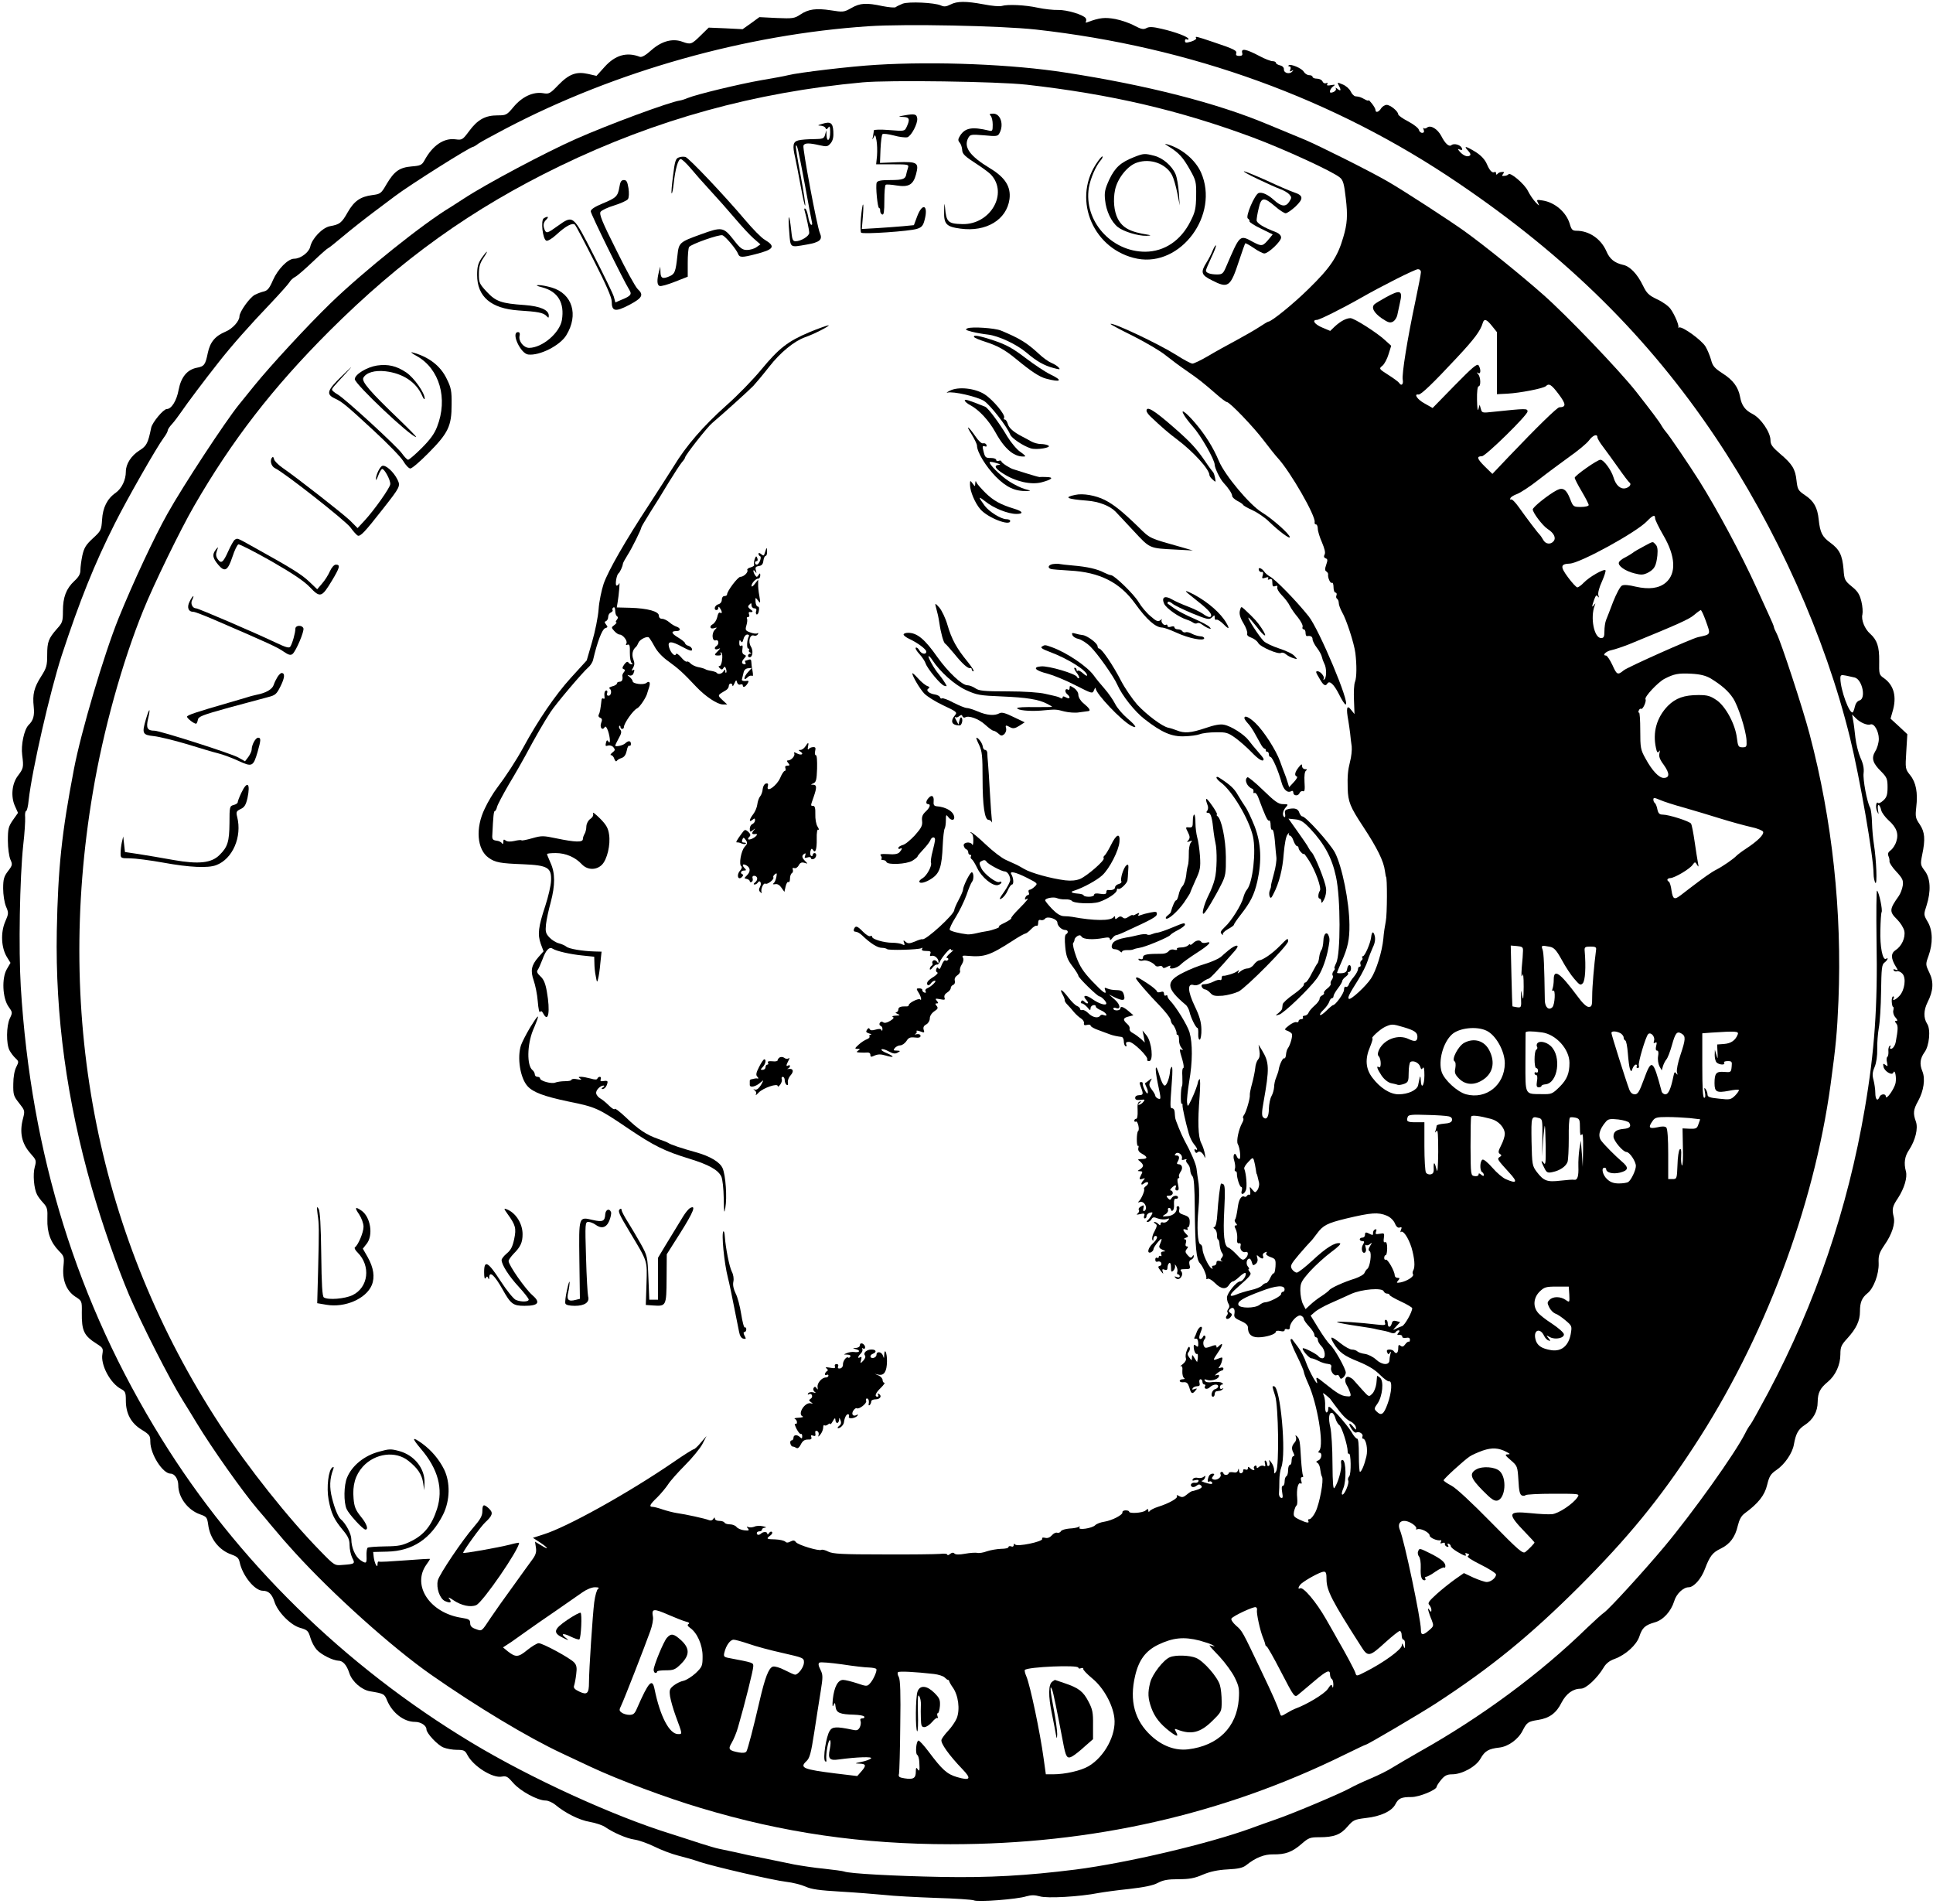 <?xml version="1.0" standalone="no"?>
<!DOCTYPE svg PUBLIC "-//W3C//DTD SVG 20010904//EN"
 "http://www.w3.org/TR/2001/REC-SVG-20010904/DTD/svg10.dtd">
<svg version="1.0" xmlns="http://www.w3.org/2000/svg"
 width="1106pt" height="1089pt" viewBox="0 0 1106 1089"
 preserveAspectRatio="xMidYMid meet">
<g transform="translate(0,1089) scale(0.1,-0.1)"
fill="#000000" stroke="none">
<path d="M5165 10869 c-16 -7 -35 -15 -40 -20 -6 -4 -39 -1 -75 6 -93 20 -129
18 -179 -11 -43 -24 -47 -24 -117 -13 -85 13 -129 7 -176 -25 -32 -21 -42 -23
-134 -19 l-99 5 -48 -35 -48 -34 -97 5 -97 4 -47 -46 c-51 -50 -56 -52 -103
-35 -56 21 -119 4 -177 -47 -33 -30 -56 -43 -67 -39 -75 29 -141 10 -202 -58
l-46 -51 -48 11 c-67 15 -109 0 -171 -64 -47 -49 -53 -52 -87 -46 -57 9 -119
-20 -168 -78 -39 -47 -43 -49 -92 -49 -70 0 -114 -24 -162 -89 -38 -51 -41
-53 -79 -48 -66 9 -131 -35 -177 -120 -15 -27 -23 -31 -73 -35 -70 -6 -100
-27 -144 -101 -31 -54 -35 -57 -82 -63 -68 -9 -104 -34 -141 -99 -34 -60 -45
-69 -101 -79 -43 -8 -103 -70 -113 -118 -8 -32 -55 -68 -92 -68 -35 0 -93 -59
-121 -122 -19 -45 -31 -60 -51 -65 -14 -3 -38 -12 -52 -19 -30 -15 -89 -98
-89 -124 0 -27 -40 -71 -79 -87 -60 -25 -89 -60 -102 -122 -14 -68 -20 -77
-64 -85 -54 -11 -89 -53 -103 -126 -11 -62 -41 -110 -68 -110 -19 0 -83 -77
-89 -107 -18 -88 -26 -104 -66 -129 -48 -30 -79 -78 -79 -122 0 -47 -23 -96
-58 -121 -49 -34 -74 -85 -78 -154 -4 -59 -6 -64 -53 -107 -40 -37 -50 -54
-60 -98 -6 -29 -11 -67 -11 -84 0 -22 -10 -39 -35 -62 -46 -43 -65 -92 -65
-171 0 -60 -3 -68 -34 -102 -49 -56 -56 -75 -56 -150 0 -61 -4 -74 -35 -123
-40 -63 -50 -101 -42 -174 5 -50 -2 -77 -30 -104 -25 -26 -44 -114 -36 -172 9
-69 7 -76 -24 -117 -35 -45 -42 -119 -18 -173 l18 -40 -29 -41 c-26 -38 -29
-50 -29 -118 0 -43 7 -90 14 -107 13 -29 13 -33 -13 -67 -23 -30 -28 -46 -28
-99 0 -37 7 -80 16 -103 16 -37 16 -41 -5 -89 -26 -62 -22 -147 10 -200 l21
-34 -21 -36 c-30 -51 -25 -166 10 -215 23 -32 23 -34 7 -67 -20 -43 -21 -145
-2 -182 8 -15 23 -35 35 -46 19 -18 19 -20 4 -50 -10 -19 -17 -57 -17 -97 -1
-62 2 -70 33 -109 33 -42 34 -44 23 -87 -22 -81 -8 -145 43 -202 32 -36 34
-40 24 -76 -12 -42 -5 -125 13 -159 6 -12 22 -33 36 -48 22 -24 25 -35 23 -93
-2 -75 18 -132 67 -182 29 -29 30 -35 25 -87 -8 -77 16 -139 67 -173 39 -25
39 -25 38 -92 -1 -104 12 -132 85 -178 36 -23 38 -27 33 -58 -12 -62 45 -169
107 -201 24 -13 27 -20 27 -66 0 -75 30 -130 91 -167 45 -28 49 -34 49 -68 0
-72 71 -183 116 -183 23 0 44 -31 44 -66 0 -70 55 -143 125 -167 37 -13 40
-17 46 -58 10 -81 62 -147 134 -172 31 -11 41 -20 46 -43 16 -77 86 -164 133
-164 32 0 52 -19 66 -62 18 -59 93 -135 147 -150 42 -12 47 -17 59 -57 7 -24
23 -54 36 -68 26 -29 93 -62 124 -63 26 0 48 -25 63 -72 16 -48 70 -95 118
-103 79 -13 83 -15 98 -53 30 -71 96 -122 159 -122 34 0 66 -21 66 -43 0 -22
63 -89 96 -103 19 -8 54 -14 78 -14 40 0 47 -4 60 -29 34 -65 145 -135 198
-124 25 5 34 -1 65 -37 40 -46 139 -100 185 -100 14 0 39 -11 55 -24 56 -47
137 -88 197 -98 34 -6 72 -19 86 -28 49 -34 126 -67 168 -73 24 -3 76 -21 115
-40 40 -20 101 -43 137 -52 36 -9 90 -24 120 -35 84 -28 427 -107 499 -115 35
-4 84 -16 109 -27 35 -16 81 -22 201 -29 86 -5 198 -14 250 -19 51 -6 184 -13
295 -17 110 -3 209 -10 218 -14 21 -11 248 6 300 23 29 8 47 8 77 0 41 -13
231 -2 336 19 28 5 106 16 175 23 87 10 137 20 165 35 30 16 57 21 117 21 62
0 92 5 140 26 43 18 86 27 142 30 61 3 87 9 106 24 55 44 104 63 155 62 69 -1
108 13 161 59 41 36 50 39 102 39 84 0 122 14 162 61 33 38 40 41 105 49 84 9
149 39 169 79 18 34 33 41 92 41 45 0 144 41 144 59 0 5 12 23 26 40 20 24 34
31 63 31 56 0 137 44 162 90 25 44 46 56 108 63 51 6 108 47 133 97 24 47 31
52 88 61 65 10 105 39 135 100 27 51 65 79 111 79 29 0 93 60 129 120 13 23
34 40 63 50 63 23 126 80 142 129 16 49 32 64 87 80 49 13 94 63 112 121 12
42 52 80 83 80 29 0 72 48 93 105 28 74 44 94 90 116 52 25 83 65 98 131 9 36
20 57 41 72 76 56 113 102 127 162 12 49 20 62 52 84 48 32 93 98 101 147 11
62 25 87 62 111 48 31 74 77 74 132 1 53 13 78 59 116 43 36 71 96 71 157 0
41 5 53 39 90 52 57 73 101 73 155 0 52 11 78 43 104 35 27 66 110 64 171 -2
46 3 60 34 106 42 60 62 122 52 160 -11 45 -7 61 25 108 36 56 54 117 45 152
-13 47 -7 87 18 123 36 55 53 123 39 162 -17 47 -15 68 13 118 32 58 42 127
24 170 -17 41 -13 73 12 108 28 37 37 132 15 164 -21 33 -20 77 3 123 33 65
36 116 10 169 -22 46 -22 48 -5 95 26 72 25 146 -4 195 -24 41 -24 42 -7 94
26 81 23 156 -10 198 -25 34 -26 37 -15 92 19 89 15 131 -14 174 -24 35 -26
44 -20 98 10 83 -1 142 -35 184 -28 35 -28 37 -22 135 l6 99 -48 45 -48 44 11
39 c26 85 9 151 -48 192 -29 20 -29 23 -28 99 1 82 -12 120 -52 156 -31 27
-52 80 -44 110 3 14 1 47 -6 75 -10 40 -21 58 -55 85 -40 33 -43 39 -47 99 -7
80 -23 113 -75 151 -47 34 -59 58 -67 132 -7 69 -27 106 -78 140 -40 27 -43
33 -49 84 -7 66 -24 94 -95 154 -44 38 -54 52 -54 77 0 45 -55 125 -101 149
-44 22 -64 49 -73 99 -10 55 -40 96 -100 134 -46 30 -57 42 -66 78 -7 24 -21
58 -32 76 -22 36 -129 114 -150 109 -7 -2 -10 -2 -6 0 8 5 -18 70 -44 106 -11
16 -46 41 -77 55 -48 23 -59 34 -81 79 -32 66 -74 110 -114 118 -48 11 -76 33
-95 78 -31 71 -99 117 -171 117 -23 0 -29 6 -39 41 -20 65 -84 121 -154 132
-36 6 -37 5 -26 -16 9 -17 6 -16 -15 6 -15 16 -34 45 -44 65 -18 38 -101 109
-111 95 -3 -4 -14 -9 -24 -9 -13 -2 -15 1 -7 11 8 10 6 13 -7 11 -10 0 -21 -5
-25 -11 -5 -6 -8 -5 -8 3 0 7 -4 11 -8 8 -14 -8 -29 8 -45 46 -11 25 -32 48
-63 68 -57 35 -73 38 -44 8 14 -16 17 -24 8 -29 -14 -9 -39 3 -58 26 -11 13
-10 15 4 9 12 -4 15 -2 10 9 -7 18 -44 29 -59 17 -14 -12 -36 8 -58 51 -21 41
-62 66 -82 49 -6 -5 -15 -7 -19 -3 -4 4 -4 0 0 -10 4 -11 1 -17 -9 -17 -8 0
-17 8 -19 18 -3 10 -30 31 -62 48 -31 16 -56 34 -56 40 0 17 -45 54 -66 54
-10 0 -25 -9 -32 -20 -13 -22 -32 -27 -32 -9 0 6 -9 22 -20 36 -11 14 -20 23
-20 19 0 -4 -10 -1 -22 6 -24 13 -30 15 -52 17 -8 0 -21 13 -28 28 -7 15 -28
33 -46 40 -31 13 -32 13 -22 -6 15 -28 12 -35 -7 -20 -9 8 -14 9 -10 3 6 -10
-12 -24 -29 -24 -11 0 -2 24 13 35 15 11 14 12 -11 8 -20 -4 -27 -2 -22 5 4 8
2 10 -7 6 -8 -3 -17 2 -20 10 -4 9 -18 16 -32 16 -14 0 -25 5 -25 10 0 6 -9
10 -20 10 -10 0 -24 9 -30 19 -10 20 -77 48 -87 37 -4 -3 -1 -6 5 -6 6 0 9 -7
5 -17 -5 -12 -3 -14 8 -8 11 6 11 5 3 -4 -16 -18 -49 -9 -48 12 1 10 -8 20
-22 23 -13 3 -24 10 -24 15 0 5 -9 9 -19 9 -10 0 -45 13 -76 30 -74 39 -104
45 -98 19 4 -14 0 -19 -17 -19 -15 0 -20 5 -17 14 6 16 -10 25 -130 65 -100
34 -107 35 -99 23 3 -5 -10 -14 -29 -20 -29 -8 -35 -8 -35 5 0 8 5 11 10 8 6
-3 10 -3 10 2 0 12 -75 40 -153 58 -51 12 -72 13 -88 4 -17 -9 -30 -6 -68 14
-25 14 -74 31 -109 38 -61 11 -90 8 -160 -18 -8 -4 -13 -2 -9 3 3 6 3 14 -1
20 -14 20 -108 48 -157 47 -27 -1 -81 5 -118 13 -73 16 -172 20 -205 10 -12
-4 -58 0 -103 9 -103 19 -152 19 -191 -1 -24 -12 -36 -14 -55 -5 -36 16 -183
23 -218 10z m762 -148 c888 -99 1707 -396 2418 -879 620 -420 1087 -882 1469
-1451 352 -525 629 -1143 771 -1721 56 -228 135 -683 135 -779 0 -20 5 -43 10
-51 12 -18 6 132 -8 220 -5 30 -10 86 -11 124 -1 38 -6 77 -11 86 -18 33 -42
162 -37 198 3 25 -2 53 -18 87 -12 28 -25 79 -29 115 -4 36 -9 80 -13 99 l-6
34 22 -22 c26 -26 66 -42 84 -35 21 7 47 -40 47 -83 0 -21 -9 -53 -20 -70 -24
-40 -16 -68 35 -118 31 -32 35 -41 35 -89 0 -42 -5 -57 -23 -74 -13 -12 -26
-19 -30 -16 -12 13 -18 -22 -7 -47 10 -22 10 -21 5 9 -5 38 10 35 19 -4 4 -14
22 -38 40 -55 47 -41 61 -78 46 -123 -6 -20 -21 -42 -32 -50 -15 -11 -18 -20
-13 -33 5 -10 7 -24 6 -31 -1 -7 16 -34 39 -58 36 -39 41 -50 37 -80 -3 -19
-13 -46 -23 -60 -54 -76 -55 -89 -9 -134 19 -19 37 -48 41 -66 7 -38 -15 -87
-51 -110 -27 -18 -26 -47 2 -93 14 -22 14 -24 -1 -18 -11 4 -15 3 -11 -4 4 -6
13 -8 20 -5 7 2 21 -4 30 -14 23 -25 13 -95 -17 -127 -21 -23 -45 -32 -33 -13
3 6 2 10 -3 10 -5 0 -9 -13 -8 -30 1 -16 4 -30 8 -30 3 0 4 -9 1 -20 -3 -12 2
-29 12 -40 12 -14 14 -20 5 -20 -10 0 -10 -3 0 -15 11 -13 10 -35 -3 -105 -4
-22 -17 -40 -28 -40 -6 0 -7 5 -3 12 4 6 3 8 -4 5 -5 -4 -9 -18 -7 -32 1 -14
-2 -28 -6 -31 -5 -3 -6 -17 -2 -32 5 -23 4 -25 -9 -14 -13 10 -15 9 -11 -11 5
-25 49 -52 56 -33 9 23 19 -25 13 -59 -7 -34 -55 -102 -56 -77 0 17 -29 15
-36 -3 -11 -28 -24 -15 -24 23 0 20 -5 53 -10 73 -8 28 -7 45 6 75 10 24 16
64 15 104 -1 36 4 90 9 120 6 30 12 124 13 208 2 133 4 155 20 166 17 13 25
32 8 21 -19 -11 -35 70 -32 164 1 52 4 98 7 103 7 11 -15 116 -26 123 -4 3 -5
-127 -3 -288 7 -371 -11 -630 -67 -958 -98 -574 -282 -1115 -552 -1624 -50
-93 -96 -177 -103 -185 -7 -8 -21 -31 -30 -50 -58 -115 -299 -453 -464 -650
-113 -135 -312 -353 -342 -374 -12 -8 -56 -48 -98 -88 -271 -264 -606 -511
-961 -710 -58 -33 -126 -73 -152 -89 -26 -17 -83 -45 -128 -64 -45 -19 -96
-43 -115 -54 -47 -27 -323 -144 -425 -179 -47 -16 -110 -39 -140 -50 -244 -89
-711 -199 -1007 -237 -281 -35 -492 -47 -768 -42 -266 5 -526 19 -555 31 -8 3
-60 10 -115 16 -55 5 -131 17 -170 24 -38 8 -115 24 -170 35 -55 10 -130 26
-166 35 -36 8 -79 17 -95 20 -16 3 -63 17 -104 30 -41 14 -118 38 -170 55
-328 101 -805 319 -1143 523 -728 439 -1341 1040 -1773 1738 -483 779 -746
1625 -805 2585 -13 216 -6 622 14 811 8 67 12 137 11 157 -2 21 1 37 5 37 5 0
12 28 15 62 20 177 123 624 189 828 104 316 187 523 304 755 69 138 241 439
280 491 13 17 23 36 23 42 0 6 11 22 24 36 13 14 36 45 52 68 34 50 133 182
213 283 74 95 184 219 300 340 53 56 101 110 107 120 6 11 21 25 33 31 12 6
58 46 102 88 44 42 83 76 86 76 3 0 42 31 87 69 44 37 124 100 176 139 52 39
106 80 120 90 80 61 430 282 447 282 3 0 17 8 31 19 15 10 86 49 157 86 628
329 1372 538 2075 585 210 14 755 3 957 -19z m4686 -3707 c43 -13 65 -121 26
-131 -12 -4 -22 -17 -26 -35 -3 -15 -9 -30 -12 -33 -19 -11 -70 127 -71 193 0
21 3 23 33 17 17 -4 40 -9 50 -11z"/>
<path d="M5013 10519 c-141 -8 -445 -44 -503 -59 -19 -5 -89 -18 -155 -29
-121 -21 -367 -80 -421 -102 -16 -7 -36 -13 -44 -14 -61 -9 -410 -138 -595
-220 -174 -77 -513 -257 -641 -341 -32 -21 -67 -43 -76 -49 -153 -91 -497
-366 -687 -550 -134 -130 -345 -359 -435 -470 -31 -38 -71 -88 -89 -110 -77
-95 -319 -463 -409 -624 -76 -135 -196 -392 -280 -599 -83 -206 -214 -647
-255 -862 -70 -365 -91 -565 -98 -925 -9 -485 57 -969 200 -1470 60 -208 142
-443 214 -614 71 -165 229 -477 305 -599 28 -45 65 -105 81 -132 87 -144 264
-394 350 -495 24 -27 58 -68 76 -90 68 -81 85 -100 134 -154 217 -239 558
-545 781 -701 262 -183 554 -359 749 -450 50 -23 123 -58 164 -77 160 -75 435
-178 631 -236 472 -142 924 -207 1428 -207 810 0 1560 170 2255 512 65 32 120
58 123 58 9 0 311 178 399 235 319 208 539 388 821 669 277 277 459 499 656
801 401 611 685 1365 782 2070 31 229 37 294 45 479 21 511 -35 1035 -165
1526 -37 142 -164 529 -189 577 -8 15 -15 31 -15 35 0 5 -13 36 -29 70 -16 35
-48 106 -72 158 -85 187 -221 441 -327 610 -58 92 -175 264 -189 278 -7 8 -18
23 -25 35 -10 20 -60 86 -147 197 -97 123 -398 437 -531 554 -129 114 -336
281 -450 363 -82 59 -348 232 -440 285 -98 57 -390 203 -475 239 -49 20 -146
60 -215 89 -289 121 -688 223 -1155 295 -300 47 -741 65 -1082 44z m857 -113
c488 -55 880 -147 1300 -303 179 -67 458 -195 497 -229 18 -15 24 -37 33 -117
12 -100 9 -147 -15 -227 -32 -110 -74 -172 -197 -292 -85 -84 -213 -188 -231
-188 -3 0 -25 -13 -49 -29 -24 -16 -83 -50 -133 -77 -49 -26 -123 -67 -163
-91 -41 -24 -81 -43 -89 -43 -9 0 -50 22 -92 49 -100 63 -366 189 -377 178 -2
-2 56 -33 129 -69 73 -37 157 -86 187 -111 30 -24 85 -65 122 -90 69 -48 86
-61 170 -134 27 -24 53 -43 58 -43 16 0 154 -144 211 -220 31 -41 67 -86 80
-100 72 -78 218 -332 211 -367 -2 -7 2 -13 8 -13 5 0 10 -11 10 -25 0 -13 11
-49 24 -78 15 -36 21 -59 15 -69 -6 -11 -4 -18 6 -22 12 -4 12 -11 3 -37 -8
-23 -8 -33 1 -38 7 -5 11 -12 10 -17 -3 -18 13 -54 22 -48 5 3 9 -9 9 -25 0
-17 5 -31 11 -31 6 0 9 -7 6 -15 -4 -8 -2 -17 3 -20 6 -4 10 -15 10 -25 0 -10
9 -34 19 -52 24 -40 69 -178 76 -234 8 -66 8 -138 -2 -164 -6 -14 -8 -61 -6
-105 l3 -80 -20 25 c-24 31 -29 10 -15 -65 3 -16 7 -48 10 -70 2 -22 6 -56 9
-75 2 -20 -2 -60 -10 -89 -12 -48 -15 -80 -13 -151 2 -76 14 -106 88 -218 81
-123 118 -198 125 -254 3 -18 5 -33 6 -33 8 0 7 -220 -1 -255 -5 -25 -12 -70
-14 -100 -7 -74 -41 -183 -71 -228 -30 -45 -115 -123 -126 -116 -9 6 0 25 55
112 21 34 45 82 52 105 7 23 21 58 30 78 12 24 15 46 11 64 -8 31 -17 27 -21
-7 -4 -34 -36 -108 -47 -108 -5 0 -7 -4 -3 -9 3 -5 0 -13 -6 -16 -5 -4 -8 -13
-5 -21 3 -8 1 -14 -4 -14 -6 0 -10 -6 -10 -14 0 -8 -10 -27 -23 -43 -13 -15
-27 -36 -30 -46 -4 -10 -11 -15 -17 -12 -6 3 -10 -4 -10 -17 0 -20 -49 -88
-63 -88 -3 0 -20 -14 -37 -31 -17 -17 -34 -29 -37 -25 -3 3 5 16 19 29 14 13
29 34 33 45 3 12 11 22 16 22 5 0 9 5 9 12 0 6 11 26 25 44 14 18 25 37 25 43
0 5 9 16 20 24 11 8 17 17 13 20 -3 4 -1 7 5 7 7 0 12 9 12 20 0 27 -18 25
-22 -2 -2 -17 -10 -23 -30 -25 -16 -1 -28 0 -28 2 0 3 11 30 25 61 37 83 47
130 46 214 -1 132 -42 334 -83 413 -30 55 -167 207 -187 207 -5 0 -12 9 -16
19 -7 24 -24 30 -59 24 -23 -5 -27 -10 -23 -29 2 -13 0 -21 -4 -18 -14 8 -10
36 8 56 15 17 14 18 -16 18 -26 0 -46 14 -113 79 -45 44 -86 77 -90 75 -21
-13 -3 -55 27 -66 5 -1 8 -9 7 -17 -2 -7 1 -10 6 -7 5 3 14 -7 20 -22 40 -108
55 -141 63 -136 5 3 9 -9 9 -26 0 -17 4 -29 9 -26 5 4 12 -24 15 -61 3 -38 7
-81 9 -97 2 -16 -4 -58 -14 -93 -10 -36 -18 -68 -17 -72 1 -3 -2 -14 -6 -23
-5 -10 -5 -26 -2 -35 6 -14 10 -12 22 13 32 60 53 142 59 231 5 56 13 100 22
110 8 10 12 12 8 6 -3 -7 -1 -13 5 -13 6 0 16 -13 21 -30 6 -16 15 -30 20 -30
5 0 9 -5 9 -11 0 -6 7 -17 15 -25 8 -9 15 -12 15 -8 0 4 14 -14 31 -41 36 -57
71 -154 61 -170 -11 -17 -12 -45 -2 -45 6 0 10 -8 10 -17 0 -12 6 -8 16 12 9
18 14 44 11 65 -5 40 -63 184 -81 203 -7 7 -15 19 -19 27 -3 8 -31 49 -61 91
l-54 76 39 -4 c32 -3 48 -14 87 -55 80 -86 123 -165 146 -273 27 -122 27 -444
1 -494 -8 -17 -13 -31 -9 -31 4 0 1 -7 -6 -15 -6 -8 -9 -19 -5 -25 4 -6 1 -17
-5 -25 -6 -8 -9 -18 -6 -23 2 -4 -6 -16 -19 -26 -14 -10 -22 -22 -20 -26 3 -4
-2 -10 -10 -14 -8 -3 -15 -12 -15 -20 0 -8 -13 -25 -28 -38 -15 -13 -31 -31
-35 -41 -3 -9 -14 -17 -22 -17 -9 0 -13 -4 -10 -10 3 -5 -1 -10 -9 -10 -9 0
-16 -5 -16 -11 0 -6 -6 -9 -13 -6 -7 2 -26 -6 -42 -19 -27 -21 -28 -24 -10
-30 11 -4 23 -12 26 -17 7 -10 -8 -64 -22 -83 -5 -6 -10 -23 -11 -37 -1 -14
-6 -23 -10 -21 -8 5 -28 -37 -32 -66 -1 -8 -8 -28 -14 -43 -7 -16 -12 -40 -12
-55 -1 -15 -7 -38 -15 -52 -8 -14 -14 -46 -15 -72 0 -48 -14 -68 -33 -49 -8 8
-8 30 2 84 35 197 34 229 -9 300 l-19 31 5 -35 c4 -23 1 -40 -8 -50 -7 -8 -15
-30 -16 -49 -2 -19 -10 -59 -18 -88 -8 -29 -14 -58 -13 -65 3 -17 -21 -99 -33
-115 -6 -7 -8 -15 -5 -19 4 -3 1 -15 -6 -27 -20 -36 -34 -104 -25 -120 13 -23
19 -86 9 -86 -5 0 -12 7 -15 16 -11 29 -25 5 -14 -26 5 -17 7 -37 4 -45 -3 -8
-2 -15 3 -15 5 0 8 -6 8 -12 -1 -25 16 -78 25 -78 5 0 6 -9 3 -20 -9 -28 13
-26 24 3 7 19 2 91 -10 122 -2 6 8 23 23 38 25 27 27 27 33 8 3 -12 8 -33 10
-49 2 -15 4 -27 5 -27 2 0 5 -14 14 -52 2 -11 -2 -29 -9 -40 -13 -17 -14 -17
-30 2 -16 20 -16 19 -12 -7 2 -15 1 -25 -4 -23 -4 3 -10 1 -14 -5 -4 -6 -10
-8 -14 -6 -15 10 -31 -11 -37 -48 -9 -62 -13 -78 -19 -84 -2 -3 0 -11 6 -19 9
-9 8 -13 0 -13 -9 0 -9 -5 -1 -21 6 -11 10 -35 9 -52 -3 -23 1 -31 10 -29 9 2
12 -4 9 -15 -6 -21 12 -41 30 -35 17 5 15 -23 -4 -38 -13 -11 -20 -8 -47 22
-18 19 -39 38 -49 41 -24 8 -31 73 -23 222 5 97 4 135 -5 140 -6 4 -13 5 -14
4 -5 -6 -16 -97 -21 -174 -2 -41 -9 -71 -16 -74 -8 -2 -8 -5 1 -11 7 -4 13
-19 13 -34 0 -14 2 -26 6 -26 4 0 8 -14 9 -32 2 -17 8 -38 14 -45 7 -9 7 -17
-1 -27 -9 -11 -9 -15 1 -20 7 -3 3 -3 -9 0 -17 4 -23 1 -23 -10 0 -9 -7 -16
-16 -16 -9 0 -12 -5 -8 -12 5 -7 3 -8 -5 -3 -17 10 -51 84 -51 112 0 12 -5 23
-12 25 -16 6 -21 98 -11 202 5 49 5 114 1 145 -5 31 -10 70 -12 86 -3 27 -32
94 -71 165 -16 30 -49 111 -51 125 -1 5 -2 20 -3 33 0 12 -7 22 -14 22 -13 0
-13 5 -2 155 4 50 4 86 -1 82 -5 -5 -9 -14 -9 -20 -2 -39 -19 -87 -31 -87 -8
0 -20 24 -30 58 -23 78 -29 50 -10 -44 20 -93 20 -95 1 -88 -8 4 -15 11 -15
16 0 5 -9 21 -20 35 -16 21 -17 29 -8 47 11 20 10 20 -8 6 -10 -8 -20 -15 -22
-16 -2 -1 2 -12 8 -24 6 -11 9 -26 7 -33 -5 -12 -32 41 -29 56 1 4 -3 7 -8 7
-12 0 -12 -3 -1 -32 14 -37 12 -42 -12 -43 -13 0 -22 -6 -22 -15 0 -11 8 -14
30 -12 26 4 28 2 16 -12 -7 -9 -19 -16 -25 -16 -6 0 -4 5 4 11 13 9 13 10 0 7
-10 -3 -13 -17 -11 -51 1 -29 -2 -47 -8 -47 -6 0 -11 -5 -11 -11 0 -5 4 -8 9
-5 10 7 23 -46 13 -54 -10 -7 -10 -90 -1 -85 4 3 5 -3 2 -13 -3 -12 4 -23 21
-32 34 -18 33 -30 -1 -30 -25 -1 -26 -2 -10 -14 9 -7 17 -18 17 -24 0 -6 -8
-16 -17 -21 -17 -10 -17 -10 0 -11 14 0 16 -4 7 -19 -14 -27 -13 -31 8 -24 14
5 15 3 5 -8 -18 -19 -16 -34 2 -19 9 7 19 10 23 6 4 -4 -1 -13 -10 -20 -10 -7
-15 -15 -12 -18 6 -7 -17 -60 -31 -71 -6 -5 -3 -7 7 -3 26 8 48 -37 26 -51 -7
-4 -9 2 -6 15 5 19 3 20 -13 11 -11 -5 -17 -15 -13 -21 4 -5 0 -15 -7 -20 -10
-7 -5 -8 15 -3 23 5 27 3 23 -9 -4 -9 -2 -16 3 -16 6 0 10 6 10 14 0 7 9 16
19 19 18 4 18 2 8 -17 -7 -11 -16 -24 -22 -28 -6 -5 -6 -8 2 -8 7 0 16 7 21
15 7 13 14 14 36 5 16 -6 38 -7 50 -4 18 6 19 5 8 -9 -8 -9 -20 -13 -28 -10
-8 3 -14 -1 -14 -8 0 -10 -3 -10 -12 -1 -7 7 -17 12 -23 12 -5 0 -3 -4 4 -9
13 -8 12 -14 -3 -44 -11 -18 -16 -40 -13 -48 4 -10 6 -9 6 4 1 9 6 17 11 17
18 0 11 -20 -15 -44 -28 -26 -34 -59 -10 -50 8 4 15 12 15 19 0 6 12 25 26 41
24 27 26 23 8 -21 -4 -10 2 -18 17 -24 19 -8 20 -10 5 -10 -12 -1 -16 -6 -12
-17 3 -8 2 -12 -4 -9 -6 3 -10 1 -10 -5 0 -6 -4 -8 -10 -5 -5 3 -10 -1 -10
-10 0 -11 5 -15 14 -12 8 3 17 0 20 -8 3 -8 -1 -15 -9 -17 -11 -2 -10 -8 6
-28 14 -18 17 -20 12 -6 -5 15 -3 18 10 13 12 -5 17 -1 17 13 0 10 5 22 10 25
6 4 10 -7 10 -25 0 -26 2 -29 14 -18 7 7 11 20 9 28 -3 9 0 8 7 -3 6 -10 9
-25 6 -33 -3 -8 -1 -14 4 -14 6 0 10 -5 10 -11 0 -6 -7 -8 -17 -4 -15 5 -16 4
-5 -7 19 -18 47 18 31 39 -9 10 -5 13 21 13 29 0 32 2 26 24 -4 16 -1 26 9 30
8 3 15 11 15 18 0 11 -2 11 -8 0 -7 -9 -13 -8 -27 8 -14 16 -15 22 -5 35 9 11
9 15 1 15 -8 0 -10 8 -6 20 4 13 2 20 -7 21 -7 0 -5 4 6 8 17 7 17 8 2 23 -20
21 -21 32 0 24 8 -3 12 -2 9 4 -3 6 -2 10 3 10 5 0 9 13 9 30 0 24 -6 31 -33
40 -25 8 -31 15 -27 30 3 11 0 20 -6 20 -6 0 -10 -3 -9 -8 5 -24 -20 -47 -52
-49 -32 -3 -33 -2 -14 10 12 6 19 18 17 25 -3 6 0 12 6 12 6 0 11 -5 11 -11 0
-5 4 -7 10 -4 5 3 9 21 7 38 -1 21 2 31 11 30 6 -2 12 2 12 7 0 15 -28 12 -37
-4 -7 -12 -10 -12 -21 0 -11 12 -9 14 8 14 11 0 20 7 20 15 0 8 -5 15 -11 15
-6 0 -4 7 5 15 19 19 30 19 22 0 -3 -9 0 -15 8 -15 11 0 12 8 6 35 -5 21 -4
35 2 35 5 0 7 4 4 9 -3 4 1 16 8 27 16 21 10 44 -11 44 -9 0 -11 5 -6 13 13
22 12 37 -5 37 -12 0 -13 3 -5 11 14 14 42 -9 35 -29 -2 -8 2 -10 15 -5 10 3
15 3 11 -2 -4 -4 -1 -14 7 -22 8 -8 15 -24 15 -37 0 -12 6 -28 13 -35 8 -8 12
-61 13 -184 2 -224 9 -293 30 -314 17 -18 40 -72 36 -86 -1 -5 2 -6 8 -2 6 3
24 -7 41 -24 35 -36 64 -39 81 -11 7 11 17 20 22 20 6 0 22 12 38 27 15 14 30
24 34 21 9 -10 -15 -48 -30 -48 -21 0 -76 -68 -76 -93 0 -12 4 -29 10 -37 5
-9 5 -19 -2 -27 -6 -8 -8 -16 -5 -20 4 -3 2 -12 -4 -19 -6 -7 -6 -14 -1 -18 6
-3 16 1 23 10 10 13 10 17 -2 24 -10 7 -11 12 -2 21 17 17 31 3 26 -25 -4 -20
1 -27 36 -42 27 -12 41 -24 41 -37 0 -38 19 -57 59 -57 45 0 101 18 101 32 0
6 11 7 25 4 16 -4 25 -2 25 5 0 6 7 9 15 5 10 -3 15 1 15 12 1 28 44 74 63 66
9 -3 17 -12 17 -19 0 -6 14 -26 30 -43 17 -18 30 -39 30 -47 0 -8 5 -15 10
-15 6 0 10 -7 10 -15 0 -8 9 -24 20 -35 23 -23 27 -70 6 -70 -8 0 -18 5 -21
10 -8 13 -85 53 -91 47 -7 -7 36 -57 49 -57 7 0 25 -7 41 -15 16 -9 40 -16 53
-17 18 -2 23 -7 19 -22 -5 -20 18 -51 33 -42 5 3 12 -1 15 -10 5 -13 9 -14 21
-4 8 7 15 19 15 28 0 22 -67 142 -91 161 -10 9 -39 49 -64 90 l-46 75 23 20
c13 12 52 34 88 50 36 16 90 40 120 54 62 28 180 37 187 15 3 -7 11 -13 19
-13 8 0 14 -3 14 -7 0 -5 29 -21 65 -38 35 -16 64 -34 65 -38 1 -21 -43 -99
-58 -103 -9 -3 -26 -10 -37 -16 -18 -9 -17 -8 3 14 l23 25 -22 6 c-15 4 -23 1
-26 -14 -7 -25 -23 -25 -23 1 0 11 -5 20 -11 20 -6 0 -8 -7 -5 -16 6 -15 0
-16 -46 -11 -98 12 -228 20 -228 15 0 -3 37 -11 83 -18 113 -17 119 -18 147
-25 14 -3 34 -7 45 -9 11 -2 27 -7 36 -11 10 -3 20 -2 24 4 3 6 11 11 17 11 7
0 7 -5 -1 -14 -9 -11 -8 -14 6 -12 10 0 17 -4 16 -10 -1 -6 8 -9 21 -7 16 3
23 0 23 -11 0 -8 -3 -13 -7 -11 -3 2 -13 -5 -20 -15 -10 -14 -17 -16 -27 -8
-10 8 -13 5 -13 -16 0 -26 -13 -35 -25 -16 -3 6 -15 10 -25 10 -14 0 -18 -5
-13 -16 5 -13 8 -13 15 -2 7 9 8 8 4 -5 -3 -10 -6 -27 -6 -37 0 -31 -41 -30
-76 2 -17 16 -45 30 -64 33 -18 2 -38 9 -43 14 -6 6 -20 11 -32 11 -11 0 -40
16 -64 35 -55 44 -66 44 -41 2 31 -52 59 -73 145 -107 55 -23 93 -46 120 -74
22 -22 46 -40 53 -38 19 5 15 -64 -9 -129 -22 -61 -36 -70 -63 -43 -15 14 -14
18 6 46 28 41 37 128 14 147 -9 7 -16 12 -17 10 0 -2 -2 -22 -4 -43 -3 -22
-13 -49 -24 -59 -19 -19 -19 -19 -57 23 -21 24 -43 48 -49 55 -5 7 -18 15 -27
18 -21 7 -29 -21 -12 -48 7 -11 15 -30 19 -42 6 -21 3 -23 -23 -20 -29 3 -53
18 -123 74 -48 39 -52 40 -44 11 11 -42 -44 56 -62 107 -9 28 -30 68 -47 90
-17 22 -32 42 -33 44 -2 2 -6 2 -9 -2 -3 -3 12 -44 35 -90 23 -46 41 -89 41
-95 0 -6 11 -36 25 -67 52 -113 91 -349 64 -382 -8 -9 -8 -13 0 -13 18 0 13
-37 -6 -44 -14 -6 -15 -9 -4 -15 7 -5 14 -22 15 -38 2 -16 6 -35 10 -41 11
-18 -14 -153 -37 -200 -11 -23 -27 -42 -34 -42 -8 0 -11 -4 -8 -10 9 -15 -10
-12 -50 7 -33 16 -36 20 -31 48 4 16 10 31 14 33 4 1 6 20 4 42 -5 50 5 93 19
84 7 -4 9 1 4 15 -4 13 -2 21 5 21 6 0 9 4 5 9 -3 6 -8 47 -11 93 -6 107 -8
116 -23 131 -10 9 -11 9 -6 -4 3 -9 0 -23 -7 -30 -18 -20 -20 -36 -8 -59 7
-14 7 -20 0 -20 -5 0 -10 -11 -10 -25 0 -14 -4 -25 -10 -25 -5 0 -10 -13 -10
-29 0 -17 -4 -33 -10 -36 -6 -3 -10 -17 -10 -31 0 -13 -5 -24 -10 -24 -7 0 -8
-13 -4 -36 5 -29 4 -36 -7 -32 -8 3 -13 16 -11 29 1 13 2 45 2 70 0 26 5 60
11 75 30 78 -5 464 -42 464 -11 0 -12 5 7 -55 19 -62 23 -400 6 -431 -11 -18
-11 -17 -12 6 0 14 -8 34 -17 45 -12 16 -14 16 -10 3 3 -10 2 -20 -3 -23 -6
-4 -10 1 -10 9 0 8 -4 17 -9 20 -5 4 -7 -4 -3 -16 3 -15 2 -19 -7 -14 -6 4
-18 2 -26 -4 -11 -10 -15 -10 -15 -1 0 7 -5 9 -10 6 -6 -4 -8 -11 -5 -16 9
-13 -9 -11 -23 3 -9 9 -12 9 -12 -1 0 -8 -6 -11 -15 -7 -8 3 -14 0 -12 -6 1
-6 -4 -13 -10 -15 -7 -3 -14 4 -14 14 -1 14 -2 15 -6 2 -3 -11 -12 -15 -28
-11 -14 2 -25 0 -25 -5 0 -5 -7 -10 -15 -10 -8 0 -15 4 -15 9 0 4 -5 8 -11 8
-6 0 -9 -7 -5 -15 6 -16 -22 -35 -42 -28 -10 4 -10 8 -1 19 9 11 8 14 -4 14
-8 0 -18 -7 -21 -16 -9 -23 -7 -36 3 -29 5 3 12 1 16 -5 3 -5 0 -10 -7 -9 -20
2 -64 17 -52 18 7 1 15 8 18 17 5 13 4 14 -7 6 -7 -6 -22 -9 -34 -6 -11 3 -24
0 -28 -7 -6 -9 -2 -11 14 -6 15 3 21 1 18 -6 -2 -7 -11 -11 -20 -9 -19 3 -32
-14 -17 -23 6 -4 18 -1 26 6 11 9 18 9 26 1 8 -8 4 -14 -16 -22 -15 -5 -31
-10 -35 -10 -4 0 -18 -9 -31 -20 -18 -15 -27 -17 -42 -9 -14 8 -18 8 -14 0 7
-11 -45 -41 -109 -61 -22 -7 -43 -18 -47 -24 -5 -7 -8 -6 -8 3 0 11 -3 11 -16
0 -17 -14 -94 -19 -94 -6 0 4 -9 7 -20 7 -11 0 -19 -5 -18 -11 4 -14 -59 -47
-104 -54 -21 -3 -44 -12 -52 -20 -18 -18 -101 -30 -90 -13 5 7 3 8 -6 3 -7 -4
-30 -8 -52 -9 -22 -2 -43 -8 -48 -15 -4 -8 -14 -11 -21 -9 -8 3 -22 -4 -31
-15 -11 -12 -25 -18 -38 -14 -14 3 -20 1 -17 -6 5 -16 -145 -47 -155 -32 -5 6
-8 5 -8 -4 0 -7 -6 -11 -15 -7 -8 3 -15 1 -15 -4 0 -6 -19 -10 -42 -10 -24 -1
-60 -7 -81 -14 -21 -8 -46 -12 -56 -9 -10 2 -41 0 -69 -5 -33 -6 -54 -6 -61 1
-7 7 -15 6 -26 -3 -8 -7 -15 -8 -15 -3 0 5 -19 7 -42 4 -24 -2 -170 -4 -325
-3 -235 0 -288 3 -314 16 -17 9 -35 13 -40 10 -14 -8 -133 28 -145 44 -8 11
-15 12 -31 4 -14 -8 -23 -8 -30 -1 -6 6 -32 12 -57 13 -51 1 -54 3 -29 22 10
7 14 16 10 20 -4 5 -12 2 -17 -6 -6 -9 -10 -10 -10 -3 0 12 -24 12 -36 0 -11
-10 -24 -9 -24 3 0 6 7 10 15 10 8 0 15 5 15 10 0 6 8 11 18 11 9 1 4 5 -13 8
-16 4 -38 3 -48 -2 -10 -4 -26 -6 -34 -3 -13 5 -13 4 -4 -7 9 -12 6 -14 -21
-11 -18 2 -38 11 -44 19 -6 8 -23 15 -37 15 -14 0 -29 4 -32 10 -3 6 -17 10
-31 10 -13 0 -24 6 -24 13 0 8 -3 8 -9 -2 -6 -9 -16 -11 -27 -6 -20 8 -127 32
-184 40 -19 3 -54 12 -78 20 -23 8 -49 15 -57 15 -24 0 -18 13 26 55 22 22 49
55 61 73 11 18 55 68 97 110 42 42 87 97 100 122 l23 45 -32 -37 c-17 -21 -36
-38 -40 -38 -5 0 -58 -33 -117 -74 -260 -178 -611 -373 -745 -414 l-59 -19 40
-26 c50 -33 55 -47 7 -17 l-35 21 5 -33 c4 -24 0 -41 -18 -66 -13 -17 -63 -87
-112 -155 -49 -67 -107 -149 -129 -182 -53 -80 -49 -77 -85 -64 -23 8 -32 17
-32 34 0 19 -7 24 -47 30 -183 27 -288 185 -204 304 12 16 21 31 21 33 0 2
-64 -2 -142 -8 -79 -6 -146 -10 -150 -7 -5 2 -8 -4 -8 -14 -1 -15 -2 -16 -10
-3 -5 9 -10 28 -12 44 l-3 28 80 2 c145 3 250 73 320 212 40 80 42 184 6 258
-29 58 -72 109 -125 148 -60 43 -62 34 -8 -30 99 -116 129 -229 92 -345 -30
-92 -72 -145 -145 -182 -53 -26 -71 -30 -153 -31 -51 -1 -96 -4 -99 -8 -4 -4
-7 -25 -6 -46 2 -45 -2 -47 -36 -24 -29 21 -51 72 -51 119 0 31 -32 91 -61
115 -14 12 -34 59 -49 119 -16 62 -14 112 6 165 5 13 4 17 -4 12 -23 -14 -35
-114 -22 -185 15 -79 30 -111 81 -173 31 -37 39 -55 39 -88 0 -22 7 -54 15
-71 18 -34 16 -36 -55 -41 -45 -4 -46 -4 -124 76 -184 187 -418 482 -578 726
-694 1061 -947 2318 -727 3617 59 352 168 746 290 1045 58 144 213 462 289
593 217 376 450 677 774 1001 412 411 815 700 1321 945 548 265 1112 421 1730
478 150 14 774 5 935 -13z m2260 -1073 c0 -10 -14 -83 -31 -163 -47 -221 -79
-422 -73 -452 5 -27 -8 -39 -21 -18 -4 6 -31 26 -61 45 -55 35 -55 36 -34 53
11 9 27 39 35 66 l15 48 -33 30 c-45 43 -179 128 -200 128 -24 0 -56 -17 -89
-47 l-27 -26 -45 19 c-44 18 -62 44 -31 44 14 0 143 64 250 125 121 69 311
165 328 165 10 0 17 -7 17 -17z m407 -308 l28 -35 0 -178 0 -177 60 3 c73 4
206 30 220 43 18 18 32 9 74 -47 42 -56 43 -73 3 -74 -12 0 -125 -110 -290
-283 l-93 -98 -45 44 c-43 43 -47 57 -15 57 22 1 261 235 261 256 0 18 -6 18
-198 -2 -61 -7 -63 -6 -69 17 l-7 24 -7 -25 c-4 -16 -7 4 -8 53 -1 45 3 77 9
77 14 0 12 53 -2 69 -10 11 -10 13 0 7 15 -9 16 22 2 44 -8 12 -34 -10 -137
-115 l-126 -129 -46 26 c-41 22 -64 56 -35 51 14 -2 82 63 219 210 102 109
136 155 149 200 8 26 22 21 53 -18z m603 -637 c0 -7 15 -32 33 -55 17 -23 57
-77 87 -120 30 -43 59 -81 64 -84 12 -9 0 -26 -23 -32 -29 -7 -56 17 -69 62
-13 43 -56 101 -75 101 -18 0 -147 -91 -147 -103 0 -6 18 -41 40 -78 22 -37
40 -72 40 -78 0 -6 -19 -11 -44 -11 -43 0 -45 1 -62 45 -21 55 -41 69 -76 51
-48 -25 -138 -97 -138 -110 0 -19 56 -93 85 -112 36 -23 50 -51 34 -70 -17
-21 -47 -17 -60 9 -7 12 -15 24 -18 27 -9 7 -77 97 -121 159 -19 27 -39 47
-44 44 -5 -3 -7 0 -4 7 2 7 19 17 38 24 19 7 73 42 120 79 47 37 127 96 178
133 51 36 102 78 114 95 22 30 48 39 48 17z m330 -463 c0 -9 21 -52 47 -97 71
-121 75 -219 14 -271 -39 -33 -96 -40 -172 -23 -40 10 -68 12 -79 6 -10 -5
-32 -47 -50 -92 -17 -46 -36 -93 -41 -106 -5 -13 -9 -41 -9 -62 0 -33 -4 -40
-19 -40 -40 0 -63 116 -37 185 6 16 6 17 -3 5 -14 -19 -14 -11 0 29 9 25 14
30 21 19 7 -9 8 -7 3 8 -3 12 5 44 21 78 14 32 23 60 20 64 -10 9 -92 -38
-123 -70 -15 -16 -32 -28 -38 -28 -6 0 -30 26 -53 57 -46 62 -44 77 10 79 60
3 383 180 442 243 33 34 46 39 46 16z m289 -584 c30 -84 33 -79 -44 -96 -36
-8 -404 -172 -425 -190 -34 -28 -39 -26 -64 30 -14 30 -31 55 -37 55 -25 0 0
25 32 31 19 4 63 19 99 33 281 115 344 143 373 168 17 15 35 27 38 28 4 0 16
-26 28 -59z m29 -332 c63 -39 101 -72 128 -113 29 -44 73 -180 77 -240 2 -38
0 -41 -23 -41 -23 0 -26 5 -32 53 -9 78 -63 179 -115 216 -37 25 -52 30 -105
30 -81 0 -130 -17 -175 -62 -64 -66 -88 -151 -68 -241 5 -25 10 -30 17 -20 6
10 7 7 3 -9 -5 -18 1 -36 25 -68 34 -48 34 -74 -1 -74 -27 0 -66 41 -104 111
-28 50 -30 61 -30 161 0 58 -3 104 -7 102 -4 -3 -5 2 -2 10 3 9 9 14 14 11 9
-6 32 44 25 55 -8 13 72 98 109 117 54 28 79 33 154 29 52 -3 82 -11 110 -27z
m-153 -739 c55 -16 150 -44 210 -63 61 -19 139 -40 174 -48 35 -7 66 -20 69
-27 6 -16 -31 -53 -98 -97 -25 -16 -49 -35 -55 -41 -17 -18 -78 -60 -113 -78
-30 -15 -72 -45 -152 -106 -14 -11 -37 -29 -52 -40 -38 -29 -46 -25 -54 25 -3
25 -10 48 -15 51 -15 9 -10 20 9 21 26 2 110 52 126 75 14 19 15 19 26 1 9
-15 10 -13 5 12 -3 17 -12 71 -19 121 -7 49 -16 95 -20 102 -8 14 -128 52
-162 52 -19 0 -26 7 -31 30 -3 17 -10 33 -14 36 -5 3 -9 12 -9 20 0 12 5 12
38 -2 20 -9 82 -29 137 -44z m-921 -820 c0 -14 -3 -56 -7 -95 -3 -43 -2 -60 3
-45 5 17 8 -4 8 -65 -1 -71 -2 -82 -9 -50 -7 38 -7 37 -6 -15 2 -53 1 -55 -23
-52 -14 2 -26 5 -26 5 -1 1 -4 80 -6 175 l-4 173 36 -3 c30 -3 35 -6 34 -28z
m154 24 c24 -5 37 -19 68 -75 21 -39 53 -88 72 -109 30 -35 35 -38 48 -25 14
14 19 93 11 185 -2 22 2 25 33 25 29 0 35 -3 32 -20 -11 -84 -22 -210 -22
-262 0 -56 -2 -63 -20 -63 -13 0 -36 22 -65 62 -100 134 -135 159 -135 94 0
-19 -3 -42 -7 -52 -4 -11 -2 -15 4 -11 14 9 10 -80 -5 -95 -20 -20 -42 -1 -43
39 -3 200 -6 271 -13 291 -9 24 -6 25 42 16z m-837 -460 c63 -19 79 -30 79
-55 0 -27 -14 -30 -50 -13 -58 29 -139 0 -169 -60 -9 -20 -10 -31 -2 -39 14
-14 15 -71 1 -62 -17 11 -11 -9 15 -48 15 -22 37 -39 53 -43 15 -3 33 -7 40
-10 7 -2 23 1 37 6 22 9 25 15 25 64 0 30 5 58 10 61 17 11 49 -5 56 -27 5
-16 8 -18 15 -7 6 9 9 -7 9 -43 0 -60 -19 -83 -21 -25 -1 19 -3 24 -6 12 -2
-11 -6 -30 -9 -43 -6 -28 -57 -52 -112 -52 -48 0 -105 36 -149 94 -40 52 -44
109 -13 180 10 25 16 46 13 46 -14 0 44 53 72 66 39 17 41 17 106 -2z m474
-20 c54 -25 105 -117 105 -187 -1 -124 -106 -208 -222 -177 -50 14 -123 81
-139 127 -21 64 8 170 59 216 41 37 141 48 197 21z m318 -10 c80 -11 157 -96
157 -174 0 -60 -14 -95 -56 -137 -42 -41 -46 -43 -101 -42 -100 1 -95 -9 -95
180 0 90 1 167 1 172 1 9 33 9 94 1z m448 -4 c10 -6 19 -17 19 -25 0 -7 4 -15
9 -17 6 -1 12 -35 15 -73 3 -39 8 -79 12 -90 7 -17 8 -17 15 3 5 12 13 22 19
22 6 0 8 -4 5 -10 -3 -5 -1 -10 5 -10 7 0 10 6 7 14 -6 15 39 165 53 180 15
15 41 -14 34 -37 -4 -14 -3 -17 6 -12 10 6 11 1 6 -19 -4 -17 -2 -26 5 -26 8
0 10 -12 6 -33 -3 -18 1 -43 8 -57 l13 -23 7 24 c4 13 13 31 20 39 7 8 21 44
31 80 20 72 29 83 56 67 24 -15 23 -32 -7 -122 -15 -44 -23 -86 -20 -98 5 -17
4 -18 -4 -8 -8 12 -11 9 -16 -15 -15 -74 -29 -104 -46 -104 -10 0 -20 8 -22
18 -49 184 -57 189 -102 65 -25 -68 -34 -83 -51 -83 -14 0 -25 9 -32 28 -19
50 -102 313 -102 323 0 12 27 11 51 -1z m672 -7 c-13 -34 -38 -52 -78 -55
l-40 -3 2 -45 c2 -40 1 -41 -6 -15 l-9 30 -1 -30 c0 -17 4 -36 11 -43 14 -14
52 -16 43 -2 -4 6 5 10 20 10 24 0 26 -3 23 -32 -3 -32 -5 -33 -42 -30 -46 4
-56 -7 -56 -64 0 -51 12 -57 82 -44 28 6 54 8 57 5 3 -3 -7 -17 -21 -32 -25
-24 -30 -25 -92 -18 -52 5 -66 10 -66 23 0 9 -5 24 -11 32 -8 11 -9 7 -4 -17
4 -21 3 -33 -4 -33 -8 0 -11 59 -11 184 l0 185 53 4 c138 9 157 8 150 -10z
m-1655 -469 c15 -3 22 -11 20 -22 -2 -12 -15 -18 -46 -20 -23 -2 -42 -7 -42
-12 0 -4 -3 -17 -6 -27 -5 -15 -4 -15 5 -3 8 11 10 -21 10 -120 -1 -88 -4
-124 -9 -102 -11 45 -18 50 -17 11 2 -25 -3 -34 -17 -37 -10 -2 -22 2 -27 10
-5 7 -9 75 -9 151 l0 137 -50 0 c-49 0 -55 5 -45 32 4 11 28 13 108 10 56 -1
112 -5 125 -8z m244 -15 c42 -11 78 -50 78 -86 0 -13 -9 -42 -21 -65 -17 -33
-18 -42 -7 -49 11 -7 10 -11 -2 -18 -15 -11 -14 -13 57 -91 48 -52 42 -63 -20
-36 -18 7 -53 37 -78 66 -28 32 -51 50 -57 46 -15 -9 -16 -62 -2 -71 6 -3 10
-11 10 -17 0 -7 -6 -6 -15 2 -11 9 -15 10 -15 1 0 -7 -10 -11 -22 -9 -23 3
-23 5 -24 168 0 91 1 169 4 173 4 9 47 4 114 -14z m274 5 c19 -5 20 -12 19
-112 l-2 -107 6 90 c4 50 9 88 10 85 2 -3 4 -56 5 -118 1 -93 -1 -110 -11 -95
-18 23 -16 8 3 -28 13 -27 19 -30 47 -24 43 9 76 32 86 58 4 12 7 73 7 135 -1
63 2 116 7 119 4 3 19 2 33 -1 22 -6 24 -12 24 -59 0 -37 3 -48 10 -37 7 10 9
-17 8 -85 l-2 -100 -5 75 -6 75 -8 -47 c-4 -26 -7 -71 -6 -101 2 -56 -5 -79
-24 -76 -7 2 -42 -1 -78 -5 -77 -9 -96 -2 -136 50 -26 35 -27 41 -30 175 -2
145 -2 145 43 133z m862 0 l60 -7 -10 -28 c-8 -25 -14 -27 -50 -26 l-41 2 2
-110 c2 -60 -1 -106 -5 -102 -4 4 -7 29 -5 55 2 32 -1 44 -8 37 -6 -6 -12 -46
-13 -90 -3 -78 -4 -80 -28 -80 l-25 0 0 142 c0 89 -4 146 -11 153 -7 7 -24 8
-52 1 -47 -10 -53 -1 -26 37 13 19 24 22 83 22 37 0 95 -3 129 -6z m-346 -27
c13 -21 3 -32 -33 -35 -42 -4 -58 -17 -57 -45 1 -24 55 -87 74 -87 18 0 54
-54 54 -80 0 -24 -27 -81 -44 -92 -6 -4 -30 -8 -53 -8 -30 0 -49 7 -67 24 -26
23 -36 66 -16 66 6 0 10 -3 10 -8 0 -20 38 -30 79 -20 50 13 52 29 9 65 -35
30 -95 90 -115 116 -22 28 -13 66 26 111 13 15 25 17 71 12 30 -4 58 -12 62
-19z m-1388 -531 c20 -8 39 -26 47 -44 8 -20 18 -28 28 -24 11 4 13 1 7 -13
-4 -11 -4 -17 -1 -13 13 13 43 -32 61 -88 18 -62 22 -112 10 -132 -4 -7 -5
-16 -1 -22 7 -12 -35 -39 -71 -46 -24 -4 -26 -3 -14 11 10 12 10 15 -4 15 -9
0 -16 7 -16 15 0 23 -41 95 -51 89 -5 -3 -9 2 -9 10 0 9 4 16 9 16 4 0 8 18 8
39 0 26 -4 38 -12 35 -8 -3 -10 4 -7 24 4 28 2 29 -24 24 -23 -4 -26 -2 -21
12 5 12 3 16 -5 13 -7 -2 -12 -11 -12 -20 1 -13 -2 -14 -16 -7 -25 13 -30 13
-30 -5 0 -8 -7 -15 -15 -15 -8 0 -15 -4 -15 -10 0 -5 7 -10 15 -10 12 0 13 -4
4 -19 -14 -21 -5 -56 11 -46 6 4 8 16 4 28 -3 12 -3 19 1 15 5 -4 15 -2 23 5
13 11 14 9 1 -11 -10 -17 -11 -24 -2 -30 13 -8 2 -90 -14 -101 -5 -3 -12 -14
-16 -23 -3 -9 -28 -23 -54 -32 -62 -19 -140 -54 -148 -67 -4 -5 -23 -20 -43
-33 -21 -13 -49 -35 -64 -49 l-28 -26 -15 29 c-8 16 -15 51 -15 77 0 44 5 53
55 110 31 34 85 83 121 110 41 30 60 49 50 51 -28 6 -80 -27 -156 -98 -41 -38
-82 -70 -90 -70 -8 0 -21 9 -28 20 -11 19 -7 27 40 83 29 34 58 66 64 72 6 5
24 27 39 48 35 48 60 60 166 86 147 35 184 37 233 17z m-689 -216 c-4 -6 7
-15 24 -21 29 -10 31 -14 29 -54 -2 -24 -6 -41 -10 -39 -3 2 -12 -9 -20 -26
-7 -16 -18 -30 -24 -30 -6 0 -17 -6 -23 -14 -7 -8 -35 -20 -64 -26 -29 -7 -67
-18 -84 -26 -43 -17 -42 -2 4 38 81 72 86 78 73 93 -7 8 -9 15 -5 15 4 0 2 7
-5 15 -13 15 -7 45 9 45 5 0 11 -10 14 -22 5 -18 8 -19 22 -8 10 8 13 21 9 34
-5 17 -4 19 7 9 18 -17 32 -16 26 1 -5 12 2 20 21 25 2 1 0 -4 -3 -9z m105
-206 c0 -8 -4 -14 -10 -14 -5 0 -10 -6 -10 -13 0 -12 -68 -47 -93 -47 -6 0
-21 -7 -31 -15 -27 -20 -112 -20 -120 0 -7 20 25 40 130 79 86 33 134 36 134
10z m1629 -30 c2 -46 2 -46 -21 -30 -29 20 -72 21 -92 0 -14 -14 -14 -18 -1
-44 8 -16 24 -31 35 -35 11 -3 37 -21 57 -38 38 -32 38 -33 30 -80 -13 -66
-52 -99 -110 -91 -57 9 -84 27 -92 65 -12 52 28 65 50 17 6 -12 17 -24 25 -26
13 -5 13 -3 0 13 -14 17 -14 18 8 6 31 -17 84 -5 80 17 -2 10 -32 36 -68 60
-36 23 -73 52 -82 65 -28 35 -23 84 11 118 27 26 36 29 98 29 l69 0 3 -46z
m-1369 -595 c3 -4 14 -19 25 -34 44 -60 68 -85 93 -97 15 -7 28 -22 30 -33 3
-18 1 -17 -17 5 -24 29 -28 15 -5 -18 8 -12 19 -20 24 -17 14 9 41 -7 36 -21
-3 -8 -2 -14 2 -14 18 0 30 -60 20 -102 -11 -47 -28 -88 -37 -88 -3 0 -6 43
-6 95 0 62 -3 95 -10 95 -6 0 -21 17 -32 38 -12 20 -47 64 -77 97 -47 50 -56
56 -56 38 0 -13 -4 -23 -10 -23 -5 0 -9 17 -8 38 1 20 -2 46 -7 57 -8 19 -7
19 11 5 10 -8 21 -18 24 -21z m31 -113 c4 -15 14 -33 23 -39 14 -12 47 -115
47 -150 0 -9 3 -16 7 -13 12 7 14 -115 2 -129 -7 -8 -9 -19 -6 -24 8 -13 -20
-81 -33 -81 -6 0 -4 15 5 36 18 43 16 155 -3 162 -9 2 -12 -6 -9 -26 3 -30
-18 -104 -38 -133 -8 -12 -11 21 -12 140 0 86 -6 178 -12 205 -13 53 -8 90 11
83 6 -2 14 -16 18 -31z m979 -192 c22 -12 23 -13 5 -14 -16 0 -13 -6 19 -33
38 -33 39 -35 44 -115 3 -61 8 -82 20 -87 8 -3 18 -2 21 2 3 4 74 8 158 8 151
0 152 0 139 -20 -25 -38 -109 -94 -146 -97 -19 -2 -75 1 -123 6 -132 13 -135
-1 -28 -112 28 -29 51 -54 51 -56 0 -5 -34 -40 -52 -54 -15 -12 -37 7 -198
171 -109 111 -198 194 -225 208 -25 13 -45 27 -45 31 0 8 116 114 149 136 13
9 47 24 75 34 53 18 91 16 136 -8z m-537 -412 c15 -10 24 -22 20 -27 -5 -4 -1
-5 7 -3 20 7 70 -19 70 -36 0 -13 44 -32 63 -27 5 1 5 -4 1 -10 -5 -9 -2 -10
9 -6 10 4 16 2 14 -5 -1 -6 4 -13 12 -16 9 -3 11 0 6 8 -5 8 -3 11 4 9 7 -3
12 -9 12 -14 0 -6 17 -20 37 -32 40 -24 57 -29 47 -13 -3 6 1 7 10 3 13 -4 14
-8 4 -14 -8 -5 18 -22 74 -50 48 -24 87 -49 87 -56 0 -19 -30 -43 -53 -43 -12
0 -46 12 -76 25 l-55 26 -50 -35 c-28 -20 -76 -58 -106 -85 -44 -40 -53 -52
-42 -62 6 -7 12 -20 12 -28 0 -14 -2 -14 -11 -1 -9 12 -10 11 -6 -5 3 -11 11
-35 19 -53 12 -32 12 -35 -15 -58 -36 -31 -47 -30 -47 4 0 59 -95 511 -120
569 -21 50 20 70 73 35z m-493 -319 c1 -62 31 -121 197 -380 40 -64 48 -62
141 23 39 35 75 64 81 64 6 0 11 -11 11 -25 0 -14 5 -25 10 -25 6 0 10 -12 9
-27 0 -25 -1 -26 -9 -8 -7 16 -9 17 -9 3 -1 -24 -104 -99 -209 -152 -51 -26
-51 -26 -57 -5 -6 18 -60 119 -100 187 -5 10 -36 64 -68 120 -56 98 -131 187
-149 176 -15 -9 -8 13 8 27 29 24 108 67 127 68 14 1 17 -8 17 -46z m-4168
-52 c-7 -4 -17 -39 -22 -77 -9 -71 -30 -387 -30 -459 0 -63 -11 -73 -55 -52
-28 13 -35 22 -30 35 3 9 9 38 12 65 5 37 2 52 -12 67 -23 25 -179 110 -203
110 -9 0 -39 -18 -65 -39 -51 -42 -66 -43 -111 -8 l-28 23 49 32 c26 18 68 48
93 66 25 18 97 68 160 111 63 44 133 92 154 107 23 16 52 28 70 28 21 0 27 -3
18 -9z m3770 -121 c-4 -18 18 -119 35 -160 8 -19 13 -37 13 -39 -1 -2 3 -7 8
-10 5 -3 40 -64 77 -136 85 -163 81 -158 108 -135 12 10 52 43 88 74 71 60 89
67 89 37 0 -11 5 -23 10 -26 6 -3 9 -18 9 -33 -1 -18 -3 -21 -6 -9 -4 14 -8
12 -26 -15 -19 -28 -120 -89 -187 -113 -8 -3 -30 -14 -48 -25 -31 -19 -33 -19
-38 -2 -17 50 -39 101 -109 247 -108 226 -106 224 -143 256 -18 16 -30 34 -26
40 9 15 127 70 139 65 6 -2 9 -9 7 -16z m-3364 -29 c37 -16 80 -33 95 -37 18
-4 25 -9 17 -14 -9 -5 -6 -12 8 -22 41 -28 72 -98 72 -162 0 -56 -2 -61 -39
-97 -22 -20 -53 -40 -70 -44 -17 -3 -42 -16 -56 -27 -24 -19 -26 -26 -21 -63
4 -23 18 -73 32 -111 40 -108 39 -104 14 -104 -50 0 -103 101 -135 258 -13 64
-34 41 -100 -110 -13 -31 -21 -38 -44 -38 -15 0 -35 6 -44 13 -15 11 -15 15
-2 42 16 33 135 338 166 425 11 30 18 67 15 81 -9 48 3 49 92 10z m3036 -146
c32 -9 66 -20 75 -26 14 -9 14 -10 -1 -5 -10 3 -18 4 -18 3 0 -2 26 -31 59
-65 32 -35 71 -88 86 -119 24 -49 27 -65 23 -123 -12 -161 -118 -266 -289
-287 -73 -9 -148 18 -212 77 -95 87 -126 201 -92 344 21 90 60 142 131 177 86
41 147 47 238 24z m-2579 -19 c39 -14 125 -37 193 -52 118 -27 122 -28 122
-54 0 -26 -32 -70 -51 -70 -5 0 -32 12 -59 26 -29 15 -57 23 -68 20 -24 -8
-45 -63 -76 -197 -36 -156 -67 -274 -75 -288 -5 -8 -20 -10 -43 -6 -58 11 -64
18 -41 56 11 19 28 59 36 89 40 138 87 327 87 347 0 22 4 21 -143 49 -25 5
-28 9 -22 32 10 40 33 72 53 72 9 0 49 -11 87 -24z m687 -135 c20 -1 39 -4 42
-9 6 -10 -18 -64 -38 -84 -15 -16 -20 -15 -73 3 -31 10 -67 19 -79 19 -30 0
-51 -40 -59 -111 -3 -36 -2 -47 4 -34 8 18 9 17 12 -10 5 -34 25 -42 106 -44
28 -1 55 -5 58 -11 3 -5 -1 -10 -10 -10 -12 0 -15 -5 -11 -16 3 -8 1 -25 -5
-36 -9 -16 -17 -19 -42 -13 -92 19 -115 18 -130 -7 -20 -31 -40 -159 -26 -173
6 -6 9 -3 7 10 -4 31 12 116 21 110 5 -2 4 -26 -1 -51 -12 -55 -2 -67 52 -59
103 14 195 17 184 6 -6 -6 -30 -15 -55 -20 -40 -8 -41 -9 -11 -10 38 -1 40
-11 10 -45 l-23 -26 -125 15 c-183 23 -206 32 -167 69 20 18 27 44 46 166 12
80 29 186 37 236 13 82 13 93 -2 123 -12 24 -13 35 -5 40 6 4 64 -1 129 -10
64 -10 134 -18 154 -18z m1198 -1 c0 -5 7 -7 15 -3 9 3 15 1 13 -4 -2 -5 21
-29 51 -54 64 -52 118 -149 127 -226 12 -97 -56 -223 -148 -277 -45 -26 -134
-46 -203 -46 l-41 0 -13 93 c-20 147 -76 413 -98 466 -8 18 -12 36 -9 38 18
18 306 30 306 13z m-827 -36 c26 -3 54 -12 62 -20 8 -8 17 -15 20 -14 3 0 5
-3 6 -7 1 -5 9 -20 19 -34 34 -46 44 -129 24 -179 -8 -19 -30 -51 -48 -70 -18
-19 -36 -43 -39 -52 -7 -19 44 -90 120 -169 53 -55 45 -67 -31 -45 -58 17 -85
42 -163 146 -27 36 -53 64 -58 63 -13 -3 -19 -74 -7 -82 6 -3 11 -22 12 -41 3
-50 1 -57 -10 -40 -7 11 -10 8 -10 -16 0 -37 -15 -45 -65 -37 -31 5 -36 9 -31
27 2 12 6 136 7 276 3 182 0 261 -8 276 -7 12 -9 24 -5 28 6 7 98 2 205 -10z"/>
<path d="M5175 10230 c-39 -7 -39 -7 -7 -9 35 -1 40 -13 20 -56 -12 -26 -12
-26 -100 -19 -49 4 -88 3 -88 -2 0 -5 -3 -20 -5 -34 -5 -21 -4 -22 4 -5 7 17
10 15 16 -18 4 -21 5 -60 3 -88 l-5 -49 94 0 c92 0 94 -1 88 -21 -4 -12 -8
-27 -9 -33 -4 -30 -19 -36 -91 -36 -55 0 -74 -4 -79 -15 -7 -20 5 -145 14
-145 4 0 7 -7 6 -16 0 -9 5 -19 12 -21 9 -4 12 17 12 81 0 46 3 87 8 89 4 3
32 1 62 -4 69 -11 95 4 111 63 18 68 9 74 -107 70 l-99 -4 3 79 c2 43 7 81 11
85 4 5 33 1 65 -7 32 -9 67 -13 78 -10 23 8 60 79 56 108 -3 25 -16 27 -73 17z"/>
<path d="M5668 10228 c7 -7 12 -30 12 -51 0 -36 -2 -39 -22 -34 -95 23 -135
16 -164 -28 -13 -21 -14 -28 -3 -41 7 -8 13 -26 14 -39 1 -27 12 -37 95 -91
30 -20 62 -44 70 -53 100 -108 -3 -286 -163 -283 -83 2 -93 11 -100 97 -3 28
-4 22 -5 -21 -2 -76 11 -91 94 -102 147 -20 264 51 280 169 9 71 -25 124 -111
176 -116 70 -153 121 -125 174 11 20 17 21 90 15 72 -7 80 -6 89 13 26 48 6
111 -36 111 -21 0 -24 -3 -15 -12z"/>
<path d="M4700 10180 c-23 -7 -23 -8 -3 -9 12 -1 24 -7 26 -13 4 -10 8 -9 16
2 8 12 11 5 11 -27 0 -47 -19 -61 -21 -15 l-1 27 -7 -25 c-6 -23 -12 -25 -66
-26 -33 0 -72 -3 -87 -7 -31 -8 -35 -28 -18 -100 5 -23 19 -95 31 -160 12 -65
23 -116 26 -113 3 2 -9 80 -26 172 -18 91 -30 169 -27 171 7 7 13 -20 51 -222
19 -104 37 -201 40 -213 4 -15 2 -21 -5 -17 -5 3 -13 24 -16 46 -4 22 -11 42
-16 45 -6 4 -8 -1 -4 -12 10 -35 26 -109 26 -126 0 -19 -47 -48 -78 -48 -17 0
-20 10 -26 71 -4 39 -10 69 -12 66 -3 -3 -2 -42 2 -86 7 -91 2 -87 100 -70 75
13 92 28 75 66 -16 35 -100 484 -94 500 6 16 32 16 93 2 41 -9 46 -8 63 12 13
16 17 36 15 68 -3 50 -17 58 -68 41z"/>
<path d="M6690 10050 c56 -35 79 -61 118 -130 35 -62 37 -70 36 -150 -1 -73
-6 -94 -32 -145 -55 -111 -149 -174 -259 -175 -196 0 -353 178 -323 366 9 53
40 125 68 157 8 9 13 20 10 22 -3 3 -20 -17 -38 -45 -135 -210 -10 -492 238
-540 249 -47 470 252 364 493 -32 72 -110 138 -192 161 -20 6 -17 3 10 -14z"/>
<path d="M6488 9991 c-76 -30 -108 -59 -141 -128 -25 -55 -29 -73 -24 -118 6
-62 36 -125 73 -154 33 -26 116 -51 163 -50 26 1 29 3 11 6 -104 16 -147 39
-175 93 -21 42 -27 106 -15 164 14 66 72 139 126 156 77 26 166 -7 200 -72 9
-17 22 -62 30 -102 l14 -71 -5 73 c-3 40 -11 88 -19 106 -20 47 -73 93 -122
105 -55 14 -60 14 -116 -8z"/>
<path d="M3883 9989 c-17 -6 -22 -21 -32 -104 -7 -53 -11 -99 -8 -101 3 -3 8
23 12 58 9 82 25 138 40 138 7 0 32 -24 56 -52 24 -29 75 -87 114 -129 38 -41
102 -113 140 -158 39 -46 87 -98 108 -116 l38 -33 -23 -16 c-12 -9 -37 -16
-54 -16 -26 0 -39 9 -78 60 -57 72 -66 73 -187 29 -122 -44 -125 -47 -133
-121 -10 -92 -15 -104 -42 -117 -42 -19 -54 -14 -55 22 l-1 32 -8 -30 c-12
-48 -11 -75 4 -81 8 -3 47 8 87 24 l74 29 0 79 c0 43 3 84 8 91 10 16 174 74
191 67 18 -7 80 -81 89 -106 8 -22 23 -22 100 -2 106 27 117 44 52 83 -18 10
-68 61 -111 112 -121 143 -323 356 -342 361 -10 3 -27 2 -39 -3z"/>
<path d="M7198 9865 c51 -24 108 -50 128 -57 19 -7 42 -20 51 -30 14 -16 14
-20 -1 -43 -20 -30 -45 -27 -86 10 -35 32 -68 47 -88 41 -23 -8 -78 -136 -62
-146 6 -4 11 -11 9 -16 -1 -5 28 -24 66 -42 l67 -33 -18 -22 c-39 -47 -43 -48
-93 -22 -79 43 -75 46 -156 -142 -16 -38 -22 -43 -51 -43 -39 0 -64 9 -64 22
0 6 14 39 31 75 17 35 29 67 26 69 -2 3 -10 -10 -18 -28 -7 -18 -23 -50 -36
-70 -35 -56 -30 -71 30 -101 95 -49 107 -40 157 113 17 52 33 96 35 98 2 2 24
-10 49 -27 24 -17 52 -31 60 -31 23 0 96 69 96 91 0 12 -11 23 -27 30 -72 27
-113 52 -113 69 0 10 5 41 12 69 14 64 30 65 93 11 25 -22 53 -40 61 -40 8 0
33 17 56 38 48 46 46 64 -9 82 -21 7 -91 37 -155 67 -65 29 -123 53 -130 53
-7 -1 29 -21 80 -45z"/>
<path d="M3544 9820 c-9 -53 -18 -62 -96 -94 -46 -19 -68 -34 -68 -45 0 -15
187 -395 220 -448 17 -26 10 -36 -42 -57 l-37 -16 -9 33 c-5 17 -57 124 -115
237 -120 234 -116 231 -208 166 -55 -40 -64 -43 -73 -20 -10 25 -7 42 10 58
17 17 8 21 -15 7 -18 -12 -6 -120 15 -128 8 -3 33 12 59 36 52 48 91 69 105
55 5 -5 54 -98 109 -207 68 -133 101 -209 101 -231 0 -58 20 -62 99 -21 76 40
86 58 50 91 -12 10 -67 110 -122 222 -82 163 -99 206 -91 220 6 9 42 26 79 37
38 12 73 28 78 36 6 9 7 36 3 62 -6 37 -11 47 -26 47 -15 0 -21 -9 -26 -40z"/>
<path d="M4926 9644 c-4 -42 -3 -80 1 -85 10 -10 278 8 320 22 26 8 35 18 43
50 23 85 -11 103 -42 22 l-19 -51 -62 -6 c-34 -3 -101 -8 -149 -11 l-87 -5 6
70 c3 38 4 70 1 70 -3 0 -8 -34 -12 -76z"/>
<path d="M2755 9413 c-20 -30 -25 -50 -25 -96 0 -124 79 -192 237 -203 112 -7
140 -13 158 -30 13 -14 15 -14 15 0 0 33 -48 54 -138 61 -133 9 -165 20 -217
76 -42 45 -45 52 -45 101 0 41 6 62 25 91 14 20 23 37 21 37 -3 0 -17 -17 -31
-37z"/>
<path d="M3103 9246 c90 -24 128 -89 112 -187 -13 -74 -112 -158 -187 -159
-32 0 -63 39 -55 70 3 13 0 20 -9 20 -42 0 14 -123 58 -128 65 -8 182 51 218
110 72 117 35 238 -83 273 -28 8 -62 15 -76 14 -18 0 -10 -5 22 -13z"/>
<path d="M4632 8990 c-124 -52 -175 -92 -276 -214 -46 -56 -136 -149 -201
-206 -131 -117 -229 -230 -300 -347 -27 -43 -90 -141 -140 -218 -138 -210
-235 -380 -261 -454 -12 -36 -26 -102 -29 -146 -3 -44 -20 -128 -37 -186 l-31
-107 -92 -101 c-88 -97 -187 -242 -272 -399 -40 -73 -98 -162 -151 -232 -19
-25 -50 -76 -68 -115 -55 -112 -45 -235 22 -282 38 -27 66 -32 198 -37 140 -6
162 -19 159 -94 -1 -28 -16 -92 -33 -144 -40 -121 -45 -163 -26 -217 l16 -43
-30 -34 c-40 -46 -46 -77 -26 -134 9 -26 20 -79 23 -119 3 -40 9 -67 13 -60 6
8 11 5 19 -10 29 -54 40 13 20 126 -8 47 -18 71 -37 88 -18 17 -23 27 -15 37
5 7 17 34 27 60 19 53 39 74 58 61 22 -14 100 -32 171 -39 l67 -7 1 -36 c0
-20 3 -54 8 -76 6 -36 8 -37 13 -15 4 14 10 54 13 90 l7 66 -38 1 c-72 2 -149
15 -164 28 -8 7 -28 15 -43 19 -16 4 -40 19 -53 33 -22 23 -24 34 -20 75 3 27
15 83 27 126 26 98 26 168 -1 226 -11 25 -20 47 -20 50 0 4 23 6 50 6 57 0
112 -24 149 -64 32 -34 83 -35 115 -3 30 30 50 115 41 173 -5 36 -16 56 -52
92 -26 26 -44 39 -40 30 4 -11 -1 -23 -16 -33 -12 -9 -21 -26 -22 -42 0 -16
-5 -35 -10 -43 -5 -8 -10 -22 -10 -30 0 -20 -45 -18 -151 4 -76 16 -85 16
-138 1 -32 -9 -60 -15 -62 -12 -3 3 -21 1 -42 -4 -23 -5 -41 -4 -49 3 -10 8
-13 6 -13 -8 0 -12 -3 -15 -8 -8 -4 7 -18 14 -32 15 -21 3 -25 9 -23 34 5 105
8 135 14 135 4 0 10 11 13 24 3 13 34 71 67 128 34 56 76 130 94 163 60 112
105 190 144 250 30 47 187 232 217 257 12 10 25 30 28 45 23 99 51 173 68 179
16 5 17 8 6 21 -10 13 -10 17 0 20 6 3 12 13 12 24 0 11 7 22 15 25 8 4 13 10
10 14 -3 5 -1 11 5 15 6 4 10 -4 10 -19 0 -14 5 -28 10 -31 8 -5 7 -11 -1 -21
-6 -8 -8 -14 -3 -14 5 0 0 -7 -10 -15 -19 -14 -19 -15 -1 -35 10 -11 23 -20
30 -20 19 0 48 -37 39 -51 -5 -8 -2 -11 7 -7 11 4 14 -5 13 -46 0 -28 4 -54
10 -58 8 -6 7 -8 -1 -8 -6 0 -15 5 -18 11 -5 6 -13 2 -23 -12 -12 -17 -13 -24
-3 -27 8 -3 9 -8 1 -17 -6 -7 -10 -17 -9 -21 4 -22 -2 -34 -16 -34 -8 0 -15
-4 -15 -10 0 -5 -12 -13 -26 -16 -14 -4 -22 -9 -16 -13 14 -9 10 -41 -6 -41
-8 0 -12 6 -8 15 3 8 1 15 -4 15 -10 0 -14 -14 -11 -39 2 -7 -2 -11 -7 -7 -5
3 -9 0 -10 -7 -6 -55 -10 -75 -16 -85 -4 -7 -1 -15 8 -18 11 -4 13 -12 6 -29
-10 -26 6 -47 20 -25 5 8 11 1 19 -21 13 -39 15 -81 2 -61 -6 10 -10 9 -14 -8
-4 -17 -2 -20 12 -15 10 3 24 -1 31 -10 11 -13 10 -18 -6 -30 -10 -8 -14 -15
-7 -15 6 0 15 -10 18 -21 4 -12 10 -17 14 -12 3 6 16 13 28 17 15 5 24 18 29
41 3 19 10 32 15 29 5 -3 9 2 9 10 0 19 -14 21 -32 4 -13 -13 -58 -22 -58 -13
0 2 9 21 20 41 16 28 18 39 9 50 -7 8 -9 17 -5 21 3 3 6 1 6 -5 0 -7 5 -12 10
-12 6 0 10 5 10 11 0 21 54 98 76 107 16 8 55 67 59 92 1 3 5 15 9 28 9 28 2
39 -16 25 -16 -13 -78 -5 -78 10 0 5 -8 16 -17 24 -16 13 -16 14 -1 9 9 -3 19
2 22 10 9 22 7 26 -5 19 -6 -4 -5 2 3 14 9 16 10 27 2 49 -11 28 -4 57 16 72
3 3 9 13 13 23 7 18 46 38 59 31 4 -3 19 -26 33 -52 16 -30 46 -62 82 -87 55
-40 82 -64 157 -144 52 -55 121 -101 152 -101 l25 0 -28 26 c-29 27 -28 27 20
55 9 5 17 16 17 24 0 18 20 20 21 3 0 -7 5 -2 11 12 9 21 12 22 15 7 3 -11 11
-16 19 -13 8 3 14 1 14 -4 0 -16 14 -11 27 9 10 16 8 18 -12 15 -14 -1 -22 3
-20 9 2 7 6 23 9 37 3 17 13 26 27 27 l21 2 -21 -23 c-25 -26 -30 -56 -5 -32
8 9 20 13 26 10 7 -5 8 4 4 27 -4 19 -7 42 -7 52 0 13 -5 17 -15 13 -9 -3 -18
-6 -20 -6 -3 0 -2 -4 1 -10 3 -6 2 -10 -3 -10 -19 0 -21 14 -6 31 15 16 15 19
2 24 -10 4 -13 15 -10 32 3 18 1 24 -7 19 -7 -5 -11 1 -11 16 0 17 3 19 9 10
6 -10 10 -7 15 12 3 14 13 26 22 26 8 0 12 -4 9 -10 -11 -18 -14 -70 -4 -70 6
0 8 -4 5 -9 -4 -5 0 -12 6 -14 10 -4 10 -6 1 -6 -15 -1 -18 -21 -4 -21 18 0
22 39 7 62 -17 28 -5 71 18 62 8 -3 17 0 22 7 4 7 3 10 -3 6 -6 -4 -24 -1 -40
5 -28 10 -30 14 -22 41 5 16 6 34 3 38 -3 5 0 9 6 9 7 0 10 7 6 15 -3 8 -2 14
2 14 21 -3 24 3 6 15 -15 12 -17 17 -6 27 10 11 12 10 12 -4 0 -9 7 -17 16
-17 10 0 14 -6 11 -15 -4 -8 -2 -17 2 -20 5 -2 11 6 13 20 3 15 1 25 -6 25 -6
0 -12 12 -13 27 -1 27 -1 27 14 8 14 -19 15 -17 8 25 -5 25 -8 56 -7 70 l0 24
-19 -24 c-10 -14 -19 -19 -19 -12 0 16 24 42 39 42 6 0 11 8 11 18 0 14 -2 15
-10 2 -9 -13 -11 -13 -20 0 -13 20 -12 39 1 20 8 -12 9 -10 4 7 -5 17 -1 22
17 25 17 2 24 11 26 31 2 15 8 27 13 27 5 0 9 12 8 28 -1 25 -2 23 -15 -17 -3
-11 -7 -11 -19 -1 -9 8 -15 8 -15 2 0 -6 4 -12 9 -14 11 -4 -5 -48 -19 -48 -5
0 -10 5 -10 10 0 6 4 10 10 10 5 0 7 7 3 17 -5 14 -8 13 -15 -6 -4 -13 -6 -27
-3 -32 3 -4 -6 -11 -20 -15 -13 -3 -22 -10 -19 -15 7 -12 -20 -39 -40 -39 -14
0 -76 -81 -76 -101 0 -5 -7 -9 -15 -9 -9 0 -15 -9 -15 -21 0 -12 -8 -23 -20
-26 -20 -5 -29 -33 -10 -33 6 0 10 6 10 13 0 8 4 7 10 -3 13 -20 13 -33 0 -25
-6 4 -13 -7 -16 -25 -4 -17 -15 -35 -26 -41 -22 -12 -15 -31 10 -22 16 5 16 4
1 -11 -19 -21 -14 -67 7 -59 16 6 20 -22 4 -32 -17 -11 -11 -25 8 -18 16 7 16
6 0 -11 -23 -22 -23 -26 3 -26 13 0 18 4 13 12 -4 6 -3 8 3 5 12 -8 4 -77 -10
-77 -7 0 -7 -4 1 -12 10 -10 15 -10 21 0 6 11 10 10 15 -4 3 -9 4 -19 1 -22
-3 -3 -5 1 -5 9 0 11 -2 11 -10 -1 -10 -16 -32 -20 -40 -8 -3 3 -17 8 -30 10
-14 2 -29 6 -35 10 -5 3 -24 9 -42 12 -17 4 -37 14 -43 22 -7 7 -16 12 -20 9
-5 -3 -19 8 -33 25 -16 18 -27 25 -30 17 -5 -16 -31 10 -39 41 -10 36 13 36
75 2 43 -23 57 -27 57 -16 0 8 -9 18 -20 21 -11 3 -20 10 -20 15 0 5 -18 20
-40 33 -40 24 -43 37 -8 37 24 0 23 17 -1 25 -10 3 -29 14 -41 25 -13 11 -31
20 -42 20 -11 0 -18 7 -18 18 0 24 -64 42 -163 45 l-78 2 5 30 c7 40 14 123 9
108 -3 -7 -9 -13 -15 -13 -10 0 -1 61 11 70 8 6 24 40 25 55 1 6 13 28 27 50
24 37 79 148 79 159 0 2 22 40 49 83 28 43 76 121 107 173 32 52 66 104 76
116 10 11 18 23 18 27 0 12 126 173 155 197 56 47 209 185 235 212 14 15 56
65 92 111 63 81 143 146 205 168 48 16 149 68 133 68 -8 -1 -57 -18 -108 -39z"/>
<path d="M5536 9012 c-16 -7 -11 -10 25 -20 24 -6 65 -13 92 -16 60 -7 163
-55 220 -103 57 -49 101 -74 154 -88 37 -10 41 -10 31 2 -6 8 -25 20 -42 27
-17 7 -49 30 -71 51 -69 64 -112 90 -218 134 -37 15 -166 23 -191 13z"/>
<path d="M5574 8961 c3 -4 31 -16 63 -26 69 -22 113 -46 176 -98 86 -71 134
-103 172 -113 86 -23 99 -11 25 24 -27 13 -91 55 -142 94 -72 55 -110 76 -178
99 -86 29 -126 36 -116 20z"/>
<path d="M2385 8853 c130 -73 179 -243 116 -404 -15 -40 -40 -74 -88 -122 -37
-37 -72 -67 -78 -67 -5 0 -21 16 -35 36 -30 42 -322 310 -367 337 -18 10 -33
23 -33 27 0 9 1 10 80 96 44 48 40 45 -23 -16 -85 -82 -93 -105 -42 -129 43
-20 64 -37 223 -184 79 -73 155 -151 169 -174 14 -24 32 -43 41 -43 9 0 56 40
104 89 113 114 132 154 132 276 1 79 -3 98 -28 148 -36 75 -103 126 -196 151
-14 4 -3 -6 25 -21z"/>
<path d="M2157 8799 c-58 -9 -127 -51 -127 -78 0 -28 321 -331 351 -331 4 0
-39 44 -95 98 -171 164 -218 219 -207 241 17 30 65 44 127 37 100 -12 176 -62
210 -141 7 -16 13 -23 14 -15 0 33 -61 119 -105 149 -56 38 -105 49 -168 40z"/>
<path d="M5435 8655 c-16 -8 -23 -13 -14 -11 33 9 171 -23 210 -48 36 -24 131
-146 149 -192 8 -21 74 -65 118 -79 33 -10 120 4 101 16 -8 5 -27 9 -44 9 -16
0 -41 7 -55 15 -14 8 -36 20 -50 27 -52 27 -78 50 -84 74 -4 13 -11 24 -17 24
-6 0 -7 4 -4 10 10 15 -62 102 -111 134 -54 35 -151 46 -199 21z"/>
<path d="M5520 8599 c0 -5 14 -18 32 -27 50 -27 105 -86 143 -154 54 -99 111
-146 170 -139 5 1 -7 12 -27 26 -20 13 -53 53 -74 87 -45 77 -111 165 -127
171 -96 39 -117 45 -117 36z"/>
<path d="M6560 8540 c0 -6 10 -21 23 -33 62 -59 106 -97 152 -131 93 -70 185
-171 185 -204 0 -5 8 -17 19 -26 18 -16 18 -16 13 11 -3 15 -8 30 -12 33 -3 3
-25 32 -47 65 -48 70 -83 108 -176 189 -113 99 -157 126 -157 96z"/>
<path d="M6777 8512 c9 -15 31 -43 48 -62 45 -50 124 -188 125 -218 0 -19 31
-83 50 -103 30 -32 50 -63 50 -76 0 -7 13 -19 29 -28 16 -8 31 -18 33 -22 1
-5 26 -19 55 -32 28 -13 71 -42 95 -66 56 -54 118 -100 118 -88 0 17 -102 107
-160 142 -69 42 -211 211 -246 294 -33 79 -79 151 -137 219 -54 63 -89 86 -60
40z"/>
<path d="M5560 8404 c16 -26 30 -55 30 -63 0 -37 51 -120 107 -177 61 -62 111
-85 180 -83 24 1 23 2 -12 11 -22 6 -63 26 -92 45 -52 34 -118 101 -110 110 3
2 20 0 38 -6 19 -5 26 -10 17 -10 -34 -2 -27 -20 23 -51 70 -45 159 -65 219
-49 60 16 72 29 29 30 -18 1 -37 1 -41 0 -4 0 -38 9 -75 21 -37 12 -70 22 -73
23 -18 4 -70 37 -70 45 0 5 -7 7 -15 4 -8 -4 -15 -1 -15 5 0 6 -13 11 -29 11
-33 0 -35 2 -45 44 -6 23 -4 27 8 23 10 -4 13 -1 10 8 -3 8 -12 11 -19 9 -8
-3 -26 13 -44 40 -42 61 -59 69 -21 10z"/>
<path d="M1558 8274 c-16 -16 -7 -51 15 -62 55 -26 404 -301 432 -339 16 -23
36 -44 42 -47 15 -6 40 20 141 149 103 131 104 134 86 172 -22 44 -67 85 -87
78 -15 -6 -38 -56 -36 -79 0 -6 6 4 13 23 7 19 17 36 22 38 12 4 49 -63 47
-87 -2 -21 -90 -146 -147 -208 l-40 -43 -45 45 c-45 42 -299 241 -386 301 -24
17 -45 38 -47 48 -2 11 -6 15 -10 11z"/>
<path d="M5550 8117 c0 -37 29 -106 60 -141 42 -48 170 -98 170 -66 0 6 -10
10 -22 10 -30 0 -99 43 -124 77 -38 52 -38 57 3 25 48 -39 130 -72 179 -72 43
0 37 15 -14 30 -76 23 -118 46 -163 90 -25 25 -49 52 -52 60 -4 11 -6 10 -7
-5 -1 -20 -1 -20 -15 -1 -14 19 -15 19 -15 -7z"/>
<path d="M6152 8059 c-68 -14 -48 -24 68 -33 67 -5 131 -30 163 -63 10 -10 56
-60 103 -110 96 -103 88 -99 244 -107 l95 -5 -55 16 c-199 56 -187 50 -258
120 -90 87 -138 126 -191 153 -52 26 -124 39 -169 29z"/>
<path d="M1343 7802 c-6 -4 -22 -32 -36 -63 -30 -67 -41 -76 -61 -48 -11 16
-12 28 -5 48 9 24 8 25 -6 7 -22 -28 -19 -47 13 -86 38 -45 55 -36 82 45 12
37 27 68 34 71 6 2 91 -41 188 -96 125 -72 189 -115 222 -150 58 -61 67 -58
125 38 45 75 50 92 23 92 -10 0 -24 -15 -34 -37 -9 -21 -29 -53 -45 -71 l-28
-33 -45 43 c-44 42 -102 78 -311 194 -106 59 -99 57 -116 46z"/>
<path d="M6023 7663 c-25 -5 -31 -21 -10 -28 6 -2 55 -6 107 -9 173 -9 288
-68 375 -189 66 -92 117 -137 156 -137 9 0 45 -13 80 -29 71 -33 159 -50 159
-32 0 6 -10 11 -22 11 -13 1 -34 7 -47 14 -14 8 -30 12 -37 9 -7 -2 -15 0 -19
6 -3 6 -15 11 -26 11 -10 0 -19 5 -19 11 0 6 -9 8 -20 4 -12 -4 -20 -2 -20 5
0 6 -4 9 -9 6 -12 -8 -33 19 -23 30 4 4 0 3 -9 -4 -13 -10 -23 -6 -56 23 -23
19 -53 55 -67 79 -26 45 -140 156 -160 156 -6 0 -24 7 -40 15 -38 20 -95 33
-177 40 -35 3 -71 7 -79 9 -8 2 -25 1 -37 -1z"/>
<path d="M7203 7628 c2 -7 10 -12 17 -10 7 2 9 -5 5 -19 -6 -18 -4 -20 15 -14
15 5 20 4 16 -4 -5 -7 -1 -9 8 -5 12 5 16 0 16 -20 0 -19 4 -24 16 -19 11 4
15 2 12 -8 -2 -7 9 -27 26 -44 17 -17 38 -44 46 -61 8 -16 29 -46 47 -67 17
-22 29 -45 26 -53 -3 -8 0 -14 6 -14 6 0 11 -9 11 -20 0 -11 3 -19 8 -19 21 4
32 -3 32 -18 0 -9 11 -31 25 -49 14 -18 26 -41 28 -51 2 -10 8 -27 14 -39 14
-25 14 -82 0 -91 -6 -3 -7 -1 -3 5 6 11 -19 42 -35 42 -13 0 -12 -4 12 -44 21
-37 33 -44 44 -26 12 19 37 -4 66 -61 16 -33 33 -59 38 -59 29 0 -151 428
-211 504 -71 89 -190 211 -222 228 -11 6 -27 19 -34 30 -15 20 -36 25 -29 6z"/>
<path d="M6836 7464 c68 -53 94 -79 94 -94 0 -16 -19 -12 -49 10 -15 10 -54
29 -86 41 -32 12 -72 30 -89 40 -41 24 -62 13 -45 -25 12 -26 84 -77 130 -91
13 -4 29 -12 36 -17 7 -5 17 -7 23 -3 6 4 19 0 28 -8 9 -7 26 -17 36 -21 15
-5 17 -4 7 7 -6 8 -46 29 -89 48 -42 18 -93 44 -112 58 -19 14 -37 26 -39 28
-2 2 -1 6 2 10 4 3 15 -1 25 -10 10 -9 62 -34 114 -56 88 -36 97 -37 112 -23
15 15 16 15 16 -1 0 -10 4 -15 10 -12 5 3 23 -8 40 -25 31 -32 38 -30 17 6
-32 56 -104 119 -184 162 -64 33 -63 27 3 -24z"/>
<path d="M1085 7449 c-17 -33 -8 -59 22 -59 8 0 60 -20 116 -44 311 -134 365
-159 399 -183 29 -20 41 -23 52 -14 20 17 68 130 62 147 -8 20 -46 18 -46 -3
0 -23 -17 -84 -29 -102 -7 -10 -25 -5 -92 27 -114 54 -434 192 -447 192 -21 0
-34 28 -22 49 6 12 8 21 6 21 -3 0 -13 -14 -21 -31z"/>
<path d="M5353 7425 c13 -49 16 -62 22 -100 8 -56 24 -113 33 -117 4 -2 27
-28 52 -58 46 -57 79 -87 93 -82 4 1 7 -2 7 -8 0 -6 5 -10 10 -10 6 0 -10 25
-34 55 -62 75 -91 128 -115 210 -11 39 -33 84 -47 100 -20 23 -25 25 -21 10z"/>
<path d="M7094 7396 c-4 -18 1 -39 21 -72 15 -25 24 -51 21 -59 -3 -8 6 -17
24 -23 16 -6 33 -19 39 -30 12 -23 115 -67 131 -57 6 4 19 0 28 -8 9 -8 28
-18 42 -22 25 -8 25 -7 6 13 -10 12 -49 30 -86 42 -37 12 -78 31 -90 43 -26
27 -92 128 -87 134 2 2 23 -22 47 -52 46 -62 68 -68 28 -8 -23 35 -42 56 -97
107 -20 18 -20 18 -27 -8z"/>
<path d="M5170 7260 c0 -5 15 -17 33 -25 49 -23 96 -59 97 -72 0 -20 -28 -15
-40 7 -6 11 -15 18 -20 15 -5 -3 5 -20 21 -37 16 -18 32 -42 35 -53 10 -30 86
-123 107 -128 17 -5 17 -4 1 21 -9 15 -25 36 -34 47 -23 26 -62 96 -57 101 2
3 12 -7 21 -21 45 -69 128 -143 194 -173 61 -28 79 -31 204 -36 144 -6 211
-17 259 -42 16 -8 29 -16 29 -17 0 -2 -45 -2 -100 -2 -55 1 -100 -1 -100 -6 0
-12 70 -19 135 -14 88 8 86 8 135 -5 25 -6 63 -9 85 -5 22 3 45 6 52 7 16 2 6
17 -29 46 -16 13 -28 34 -28 47 0 13 -10 29 -25 39 -23 15 -25 15 -25 1 0 -9
-4 -14 -9 -10 -17 10 -21 -12 -6 -25 22 -18 18 -32 -5 -20 -14 8 -20 8 -20 0
0 -6 -5 -8 -12 -3 -7 4 -17 8 -23 9 -5 2 -35 8 -65 15 -32 8 -121 14 -215 14
-135 0 -164 3 -185 18 -13 9 -34 17 -45 17 -31 0 -110 75 -171 160 -72 103
-116 140 -168 140 -14 0 -26 -4 -26 -10z"/>
<path d="M6136 7257 c3 -9 19 -19 35 -22 16 -4 47 -23 68 -44 40 -39 133 -170
154 -218 27 -62 100 -154 156 -197 99 -77 156 -101 228 -98 34 1 73 6 88 12
15 6 56 11 92 11 58 1 69 -2 111 -32 26 -19 67 -55 92 -81 42 -44 70 -60 70
-40 0 4 -15 23 -33 43 -17 19 -41 48 -52 63 -25 34 -100 82 -141 90 -21 5 -55
-1 -107 -19 -83 -28 -121 -31 -164 -13 -15 6 -37 13 -48 15 -33 6 -122 72
-178 132 -28 32 -70 93 -93 137 -44 86 -110 184 -125 184 -5 0 -9 6 -9 13 0
17 -59 61 -85 64 -11 1 -30 5 -43 9 -18 5 -21 3 -16 -9z"/>
<path d="M5961 7191 c-9 -6 4 -15 45 -30 105 -39 214 -108 214 -134 0 -6 -10
-1 -23 11 -13 12 -27 19 -30 15 -4 -3 -7 -1 -7 5 0 7 -5 12 -11 12 -6 0 -1
-12 10 -27 12 -14 18 -29 15 -32 -4 -3 -9 0 -11 6 -7 19 -164 65 -206 61 -52
-4 -35 -24 38 -42 33 -9 104 -38 158 -66 97 -49 98 -50 107 -27 5 12 9 16 9 9
2 -31 145 -182 202 -213 40 -21 30 -1 -20 41 -28 24 -60 61 -71 84 -11 22 -38
61 -60 86 -22 25 -50 59 -61 75 -37 52 -154 131 -239 162 -42 15 -41 15 -59 4z"/>
<path d="M1588 7018 c-8 -13 -18 -33 -22 -46 -8 -25 -44 -46 -96 -56 -19 -4
-46 -11 -60 -16 -14 -4 -56 -17 -95 -28 -191 -55 -245 -73 -245 -82 0 -9 39
-40 52 -40 3 0 8 10 10 22 3 19 23 27 178 70 96 26 196 53 223 60 43 11 49 16
73 64 24 49 25 74 5 74 -5 0 -15 -10 -23 -22z"/>
<path d="M5220 7038 c0 -15 41 -86 68 -115 15 -16 64 -47 109 -68 73 -34 81
-40 69 -54 -31 -37 -22 -60 25 -61 11 0 20 31 12 43 -4 7 -9 2 -13 -13 l-6
-25 -13 25 c-8 14 -10 22 -6 18 5 -4 15 -2 23 5 12 9 16 9 19 -1 3 -6 9 -9 15
-6 20 13 78 -8 114 -41 21 -19 42 -35 48 -35 5 0 18 -7 28 -16 15 -14 20 -15
34 -4 8 8 13 22 11 32 -6 21 -3 22 24 7 16 -8 27 -6 51 9 l31 20 -63 30 c-47
23 -68 29 -81 22 -28 -16 -73 -12 -124 10 -26 11 -54 20 -64 20 -9 0 -43 14
-75 30 -31 17 -61 28 -66 25 -5 -3 -10 0 -12 7 -2 6 -15 13 -28 15 -34 5 -55
24 -38 34 9 6 7 10 -7 15 -11 4 -34 23 -52 43 -18 20 -32 33 -33 29z"/>
<path d="M835 6776 c-24 -82 -20 -90 45 -97 30 -3 116 -24 190 -46 74 -23 155
-47 180 -53 25 -6 76 -25 113 -42 80 -37 86 -34 111 51 19 67 20 81 3 81 -15
0 -37 -41 -37 -68 0 -9 -9 -28 -19 -42 l-19 -25 -39 22 c-41 23 -448 153 -479
153 -41 0 -49 15 -37 67 16 67 8 67 -12 -1z"/>
<path d="M7120 6782 c0 -5 9 -18 20 -30 11 -11 30 -39 42 -62 13 -23 28 -50
34 -61 6 -11 15 -21 20 -22 5 -1 8 -5 7 -9 -2 -5 2 -8 7 -8 6 0 10 -7 10 -15
0 -8 4 -15 9 -15 11 0 46 -81 63 -144 12 -45 35 -65 58 -51 5 3 10 -1 10 -9 0
-20 29 -21 36 -2 3 8 12 12 19 10 10 -4 12 8 9 53 -2 37 1 60 9 65 8 5 6 8 -5
8 -10 0 -18 8 -18 18 0 14 -4 12 -20 -8 -22 -28 -25 -47 -10 -52 6 -2 -2 -16
-17 -32 l-27 -29 -9 29 c-5 16 -12 38 -17 49 -5 11 -16 43 -26 70 -23 64 -93
173 -141 219 -36 34 -63 46 -63 28z"/>
<path d="M5602 6629 c17 -36 20 -62 20 -194 0 -154 12 -235 34 -235 7 0 15 -6
18 -12 3 -7 3 -2 1 12 -2 14 -7 84 -11 155 -4 72 -9 148 -11 170 -2 22 -4 48
-4 58 0 9 -6 17 -12 17 -7 0 -13 9 -14 20 -2 18 -25 50 -36 50 -3 0 4 -19 15
-41z"/>
<path d="M4608 6620 c-7 -11 -20 -20 -28 -20 -13 0 -13 -1 0 -10 22 -14 5 -23
-20 -10 -15 8 -20 8 -16 1 8 -13 -16 -41 -35 -41 -9 0 -8 -4 1 -15 10 -12 9
-15 -5 -15 -11 0 -15 -5 -11 -15 3 -8 1 -15 -4 -15 -5 0 -17 -18 -26 -40 -20
-46 -81 -88 -71 -49 4 15 1 19 -10 17 -9 -2 -17 -15 -19 -31 -1 -16 -8 -35
-15 -43 -7 -8 -14 -29 -16 -46 -2 -16 -12 -41 -23 -55 -23 -30 -27 -51 -5 -33
12 10 15 10 15 -3 0 -8 -7 -17 -15 -21 -8 -3 -15 -15 -15 -27 0 -19 2 -20 18
-8 15 13 16 12 3 -3 -12 -16 -9 -22 12 -19 17 3 5 -15 -18 -26 -25 -11 -33 -5
-15 13 6 6 3 15 -9 26 -18 15 -20 14 -38 -11 -29 -39 -35 -52 -26 -50 4 1 16
-1 26 -6 10 -4 21 -5 24 -1 4 3 -1 6 -10 6 -11 0 -14 5 -10 16 6 15 8 15 20
-1 11 -16 10 -22 -6 -39 -21 -23 -35 -103 -19 -112 5 -3 2 -14 -8 -25 -21 -23
-12 -57 10 -37 8 7 10 15 5 16 -16 6 -10 22 8 22 13 0 14 3 5 12 -19 19 -14
30 8 18 24 -13 26 -36 3 -58 -16 -16 -16 -17 0 -20 9 -2 17 -8 17 -13 0 -6 5
-7 11 -4 6 4 8 13 5 21 -3 8 1 14 8 14 21 0 25 -23 7 -37 -10 -8 -11 -12 -4
-13 6 0 15 5 18 10 12 20 25 -1 14 -22 -8 -15 -8 -23 2 -32 6 -6 10 -6 7 -1
-8 15 10 57 21 50 12 -7 52 25 46 36 -3 4 1 12 9 18 11 9 12 6 8 -16 -3 -16
-10 -32 -16 -36 -7 -5 -3 -7 9 -5 13 3 26 -5 36 -20 l17 -24 7 31 c4 17 11 29
16 25 5 -3 9 6 9 20 0 14 5 28 11 31 6 4 8 13 5 21 -3 8 0 11 9 8 7 -3 19 4
25 16 8 15 17 19 33 14 20 -6 20 -6 4 10 -20 20 -21 32 -5 42 8 5 9 2 5 -10
-6 -14 -3 -16 13 -11 11 4 20 2 20 -4 0 -6 7 -8 15 -5 17 7 21 34 5 34 -5 0
-10 -5 -10 -11 0 -5 -4 -8 -9 -5 -5 3 -7 15 -4 27 4 15 8 17 14 8 14 -24 23 0
22 61 -1 38 3 58 9 54 6 -4 4 4 -4 17 -9 14 -14 45 -13 72 1 33 -3 47 -12 47
-16 0 -16 -1 2 50 19 55 19 70 -2 71 -16 0 -16 1 1 8 15 6 19 20 21 84 1 46
-1 77 -7 77 -6 0 -7 11 -4 24 4 18 2 23 -12 22 -9 0 -21 -5 -25 -11 -5 -6 -7
0 -4 13 6 27 1 28 -15 2z"/>
<path d="M6960 6442 c0 -5 11 -18 25 -28 65 -48 162 -210 184 -309 19 -85 -1
-266 -35 -305 -7 -8 -16 -28 -20 -44 -10 -41 -69 -136 -106 -169 -24 -23 -28
-31 -18 -40 7 -7 10 -7 7 -1 -3 5 10 18 29 29 19 10 34 21 34 25 0 4 17 29 38
56 58 74 78 115 96 192 26 117 22 216 -15 314 -18 45 -42 97 -54 113 -12 17
-31 48 -44 70 -19 34 -45 58 -108 98 -7 4 -13 4 -13 -1z"/>
<path d="M1381 6355 c-12 -25 -21 -49 -21 -55 0 -5 -11 -12 -23 -15 -23 -6
-24 -10 -24 -104 -1 -105 -10 -136 -57 -182 -46 -46 -119 -54 -261 -29 -66 12
-156 27 -200 34 l-80 12 -5 44 -5 45 -8 -34 c-4 -18 -7 -46 -7 -62 0 -28 1
-29 53 -29 29 0 116 -11 193 -25 148 -27 255 -32 301 -14 94 35 149 162 120
276 -7 28 -5 33 20 45 22 10 30 24 39 63 18 85 -1 102 -35 30z"/>
<path d="M5313 6325 c-16 -17 -17 -35 -3 -35 17 0 11 -20 -14 -43 -18 -17 -23
-30 -20 -54 3 -26 -5 -40 -41 -81 -25 -27 -56 -53 -70 -56 -14 -4 -25 -11 -25
-17 0 -6 5 -7 10 -4 15 9 12 -4 -4 -21 -10 -10 -31 -13 -65 -10 -39 2 -49 0
-41 -9 5 -6 7 -15 3 -18 -3 -4 1 -7 10 -7 8 0 17 -5 19 -11 6 -18 114 -13 148
7 16 10 30 21 30 25 0 3 15 21 33 40 18 19 36 42 40 52 7 20 27 23 27 4 0 -7
-6 -37 -14 -67 -8 -29 -12 -59 -9 -66 6 -17 -23 -72 -47 -87 -11 -6 -20 -15
-20 -19 0 -16 37 -7 72 17 45 30 57 69 62 189 2 46 7 89 11 96 4 6 7 28 7 48
0 32 2 34 13 19 14 -20 35 -23 35 -4 -1 33 -45 61 -103 65 -13 2 -17 9 -15 28
3 31 -11 40 -29 19z"/>
<path d="M6901 6313 c0 -5 4 -17 8 -28 5 -11 4 -25 -1 -32 -8 -9 -6 -13 5 -13
15 0 23 -29 31 -110 2 -19 7 -46 10 -60 11 -44 9 -164 -4 -210 -6 -25 -22 -66
-35 -91 -27 -54 -42 -115 -27 -105 11 7 63 93 102 171 22 44 25 62 24 153 -1
102 -25 218 -49 234 -5 4 -6 8 -2 8 4 0 -6 20 -23 45 -30 43 -41 54 -39 38z"/>
<path d="M6825 6193 c0 -33 -3 -38 -22 -36 -20 2 -21 1 -6 -28 12 -24 12 -33
3 -45 -11 -12 -10 -13 6 -7 16 6 17 4 7 -8 -7 -9 -12 -38 -11 -65 0 -27 -2
-56 -5 -64 -3 -8 -8 -34 -10 -58 -3 -24 -12 -51 -21 -61 -9 -9 -19 -32 -22
-49 -4 -18 -10 -32 -14 -32 -7 0 -22 -33 -31 -68 -1 -4 -9 -12 -18 -19 -9 -6
-13 -14 -10 -17 10 -11 66 38 103 90 20 29 36 55 36 57 0 3 14 35 30 71 27 58
30 72 26 138 -3 40 -10 89 -16 108 -5 19 -10 56 -10 82 0 27 -3 48 -7 48 -5 0
-8 -17 -8 -37z"/>
<path d="M5558 6123 c7 -2 12 -21 11 -41 0 -20 -3 -31 -6 -24 -8 19 -52 15
-49 -5 2 -9 8 -19 14 -21 7 -2 12 -10 12 -18 0 -8 5 -14 11 -14 5 0 8 -4 4 -9
-3 -5 -1 -13 5 -16 6 -4 20 -27 32 -52 25 -52 88 -104 118 -96 11 3 20 10 20
15 0 5 -5 6 -11 3 -15 -10 -87 43 -104 78 -12 24 -13 32 -3 39 17 10 26 10 33
-2 8 -13 86 -55 103 -55 16 0 32 -24 32 -49 0 -10 -16 -41 -35 -68 -28 -39
-31 -47 -15 -38 12 6 28 27 36 46 8 19 19 34 24 34 12 0 9 38 -3 58 -14 22 25
13 90 -20 61 -31 62 -32 43 -50 -10 -10 -24 -18 -29 -18 -6 0 -8 -7 -5 -15 4
-8 2 -15 -4 -15 -5 0 -13 -7 -16 -16 -3 -8 -2 -12 4 -9 23 14 7 -7 -39 -53
-28 -28 -48 -52 -45 -55 3 -2 -14 -14 -38 -26 -24 -11 -38 -21 -33 -22 17 -1
-39 -22 -70 -26 -16 -2 -44 -8 -60 -12 -17 -4 -39 -7 -50 -6 -45 5 -96 18
-101 26 -3 5 12 38 34 72 21 34 49 91 62 127 12 36 26 69 31 75 12 12 11 55
-1 55 -10 0 -50 -80 -50 -100 0 -6 -11 -32 -25 -58 -14 -26 -25 -52 -25 -58 0
-25 -162 -173 -182 -167 -4 2 -23 -4 -43 -13 -30 -12 -40 -13 -53 -2 -13 11
-15 10 -9 -5 5 -14 3 -16 -11 -9 -9 5 -35 9 -57 9 -47 0 -115 20 -115 34 0 6
-5 7 -10 4 -6 -4 -24 7 -41 24 -34 35 -44 38 -53 16 -3 -9 0 -15 10 -15 8 0
25 -9 37 -21 48 -46 88 -71 112 -71 14 0 27 -4 30 -7 5 -9 181 -4 197 5 7 4 8
3 4 -4 -5 -8 3 -12 23 -12 24 0 29 -3 24 -16 -4 -12 -2 -15 8 -12 16 5 39 -15
39 -34 0 -10 -2 -10 -9 1 -5 7 -14 10 -20 7 -6 -4 -9 -11 -6 -16 3 -5 1 -11
-5 -15 -5 -3 -10 -12 -10 -18 0 -7 8 -3 16 8 8 11 20 19 25 17 5 -1 12 6 16
15 9 24 63 87 63 73 0 -6 6 -8 13 -5 6 4 -1 -5 -18 -19 -16 -14 -24 -26 -17
-26 7 0 10 -5 7 -10 -4 -6 -11 -8 -16 -4 -5 3 -14 -9 -21 -26 -7 -20 -13 -28
-18 -20 -5 8 -9 7 -13 -4 -3 -8 -1 -16 6 -19 6 -2 -2 -12 -18 -23 -36 -22 -46
-35 -38 -48 3 -5 11 -2 18 7 7 10 17 17 24 17 14 0 -20 -34 -43 -43 -10 -4
-14 -12 -10 -18 4 -7 1 -10 -7 -7 -8 3 -13 10 -12 15 1 5 -7 9 -17 9 -18 0
-18 -2 -5 -23 15 -22 21 -52 9 -40 -8 8 -64 -20 -64 -32 0 -5 -6 -9 -12 -8
-34 1 -48 -4 -48 -18 0 -8 -6 -15 -12 -16 -7 0 -4 -4 7 -9 17 -7 16 -9 -10
-10 -16 -1 -24 -4 -17 -7 9 -4 5 -11 -15 -23 -18 -11 -32 -14 -40 -8 -7 6 -14
4 -19 -3 -4 -7 -2 -15 4 -17 7 -2 12 -11 11 -20 0 -9 -3 -12 -5 -5 -4 8 -14 9
-34 3 -20 -6 -30 -5 -34 3 -3 8 -8 7 -15 -3 -8 -12 -6 -16 12 -22 12 -3 16 -6
9 -7 -7 -1 -11 -5 -7 -10 3 -5 -4 -12 -15 -16 -11 -4 -32 -17 -47 -31 -23 -21
-24 -24 -7 -24 16 0 17 -2 4 -10 -12 -8 -10 -10 10 -11 14 -1 33 -1 43 0 9 1
17 -4 17 -13 0 -13 4 -14 25 -4 19 8 35 8 62 0 50 -15 54 -7 8 13 -21 8 -35
18 -31 22 4 4 22 -1 40 -11 26 -14 38 -16 53 -7 16 9 16 10 -6 11 -20 0 -21 2
-11 15 7 8 21 15 31 15 10 0 26 11 35 24 12 20 22 24 48 21 23 -3 33 0 33 9 0
8 -9 12 -21 10 -12 -3 -15 -2 -8 2 6 3 10 10 6 15 -3 5 7 4 21 -1 24 -9 26 -8
20 9 -4 14 0 23 15 31 11 6 20 21 20 34 0 14 10 30 26 41 20 13 23 19 13 31
-9 11 -9 14 1 14 10 0 10 3 0 15 -11 13 -8 14 19 9 26 -5 30 -4 25 9 -3 10 2
21 15 29 12 7 21 19 21 26 0 7 6 15 14 18 8 3 12 13 9 24 -3 12 3 23 15 31 11
7 18 19 15 26 -3 7 2 24 10 36 9 14 12 29 7 38 -7 12 -2 14 28 11 94 -8 125 2
254 85 36 24 71 43 76 43 4 0 19 11 32 25 12 13 27 22 31 19 5 -3 9 5 9 16 0
15 5 20 14 17 8 -3 20 0 26 8 13 16 70 -2 70 -23 0 -18 25 -42 44 -42 18 0 21
-16 5 -25 -7 -5 -8 -30 -4 -72 5 -52 12 -72 40 -109 19 -25 35 -50 35 -56 0
-11 109 -118 121 -118 10 0 39 -29 39 -40 0 -15 -42 -2 -79 24 -38 28 -62 24
-35 -5 18 -20 6 -27 -13 -8 -8 8 -13 8 -17 0 -4 -6 -2 -11 4 -11 7 0 20 -10
31 -22 16 -20 18 -20 19 -5 0 17 30 25 30 8 0 -5 14 -14 30 -21 29 -12 44 -38
15 -27 -8 4 -17 2 -20 -3 -11 -17 -43 -11 -67 13 -13 13 -29 22 -36 19 -7 -2
-12 1 -12 6 0 6 -8 13 -17 17 -10 3 -33 26 -52 51 -35 46 -53 54 -30 12 7 -12
12 -26 11 -31 -1 -4 6 -15 16 -25 9 -9 26 -28 37 -42 12 -14 30 -30 40 -36 11
-7 19 -19 17 -27 -2 -11 3 -14 18 -10 11 3 20 1 20 -4 0 -6 21 -18 48 -27 26
-10 54 -20 62 -23 15 -6 42 -12 68 -15 6 -1 12 -12 12 -24 0 -13 4 -26 10 -29
6 -3 7 1 4 9 -4 12 0 16 16 16 24 0 113 -87 104 -102 -3 -4 2 -8 11 -8 26 0
15 110 -15 147 l-23 28 7 -34 6 -35 -22 21 c-13 11 -33 26 -46 33 -13 6 -21
17 -19 24 3 7 -3 20 -14 29 -26 23 -24 34 9 42 l27 7 -28 24 c-30 25 -47 31
-47 14 0 -5 -9 -10 -20 -10 -11 0 -20 4 -20 10 0 5 6 7 14 4 30 -12 27 19 -5
47 l-34 30 32 -16 c49 -23 63 -20 54 12 -6 23 -13 28 -42 29 -19 0 -43 4 -53
9 -16 7 -18 5 -13 -8 12 -33 -11 -16 -75 51 -50 53 -70 84 -90 138 -14 38 -22
74 -18 79 5 6 8 14 8 20 0 5 7 14 16 20 12 7 19 6 25 -4 10 -15 66 -18 124 -7
27 5 37 4 37 -6 1 -8 5 -7 14 5 7 9 17 17 21 17 5 0 29 9 54 21 151 69 180 85
180 100 1 14 -5 15 -36 9 -21 -4 -47 -11 -57 -15 -14 -6 -17 -5 -11 4 6 10 3
11 -14 2 -11 -7 -21 -9 -21 -6 0 3 -10 -1 -22 -9 -16 -11 -25 -13 -35 -4 -9 7
-17 7 -28 -2 -12 -10 -15 -10 -15 1 0 9 -3 10 -8 3 -15 -23 -114 -22 -237 1
-11 2 -33 4 -48 4 -20 1 -41 14 -68 42 -21 22 -39 44 -39 49 0 12 49 21 68 12
9 -4 31 -8 47 -7 17 1 33 -3 37 -8 10 -15 114 -20 156 -7 48 16 102 51 102 68
0 7 4 11 9 7 10 -6 50 32 52 49 1 6 3 30 4 54 3 36 1 41 -11 31 -16 -13 -36
-78 -28 -91 3 -5 -3 -12 -15 -15 -12 -3 -21 -12 -21 -19 0 -12 -19 -19 -42
-15 -5 0 -8 -5 -8 -13 0 -11 -9 -13 -35 -9 -23 4 -35 2 -35 -6 0 -6 -13 -11
-30 -11 -16 0 -30 4 -30 8 0 4 -14 9 -32 10 -39 3 -47 10 -22 17 51 16 131 60
161 88 41 38 94 141 98 191 5 54 -18 45 -49 -19 -15 -30 -32 -57 -37 -60 -5
-4 -7 -10 -4 -15 7 -12 -94 -100 -135 -118 -23 -9 -51 -12 -85 -8 -81 10 -197
42 -235 65 -19 11 -42 24 -50 27 -8 4 -33 15 -55 25 -23 10 -74 49 -115 88
-41 39 -79 71 -85 70 -5 0 -4 -3 3 -6z"/>
<path d="M6705 5583 c-33 -14 -69 -26 -80 -28 -11 -1 -28 -6 -37 -10 -9 -4
-22 -4 -27 0 -6 3 -28 1 -48 -4 -21 -5 -51 -12 -68 -14 -40 -7 -68 -18 -77
-31 -13 -19 -8 -36 10 -36 10 0 23 -5 30 -12 7 -7 12 -8 12 -2 0 5 12 9 28 9
15 -1 32 1 37 4 6 3 21 7 35 9 32 4 168 61 176 73 3 5 23 18 45 29 21 11 39
25 39 30 0 13 -6 12 -75 -17z"/>
<path d="M7572 5509 c-1 -23 -6 -47 -11 -53 -5 -6 -11 -25 -13 -41 -2 -17 -6
-32 -9 -35 -4 -3 -18 -29 -33 -57 -14 -29 -31 -53 -36 -53 -6 0 -10 -6 -10
-14 0 -7 -27 -32 -60 -55 -33 -23 -61 -49 -61 -57 -1 -8 -2 -18 -3 -24 0 -5
-10 -16 -21 -25 -20 -16 -19 -16 4 -9 26 7 171 146 215 206 25 33 49 95 62
153 12 59 13 71 8 87 -10 34 -31 19 -32 -23z"/>
<path d="M7324 5480 c-42 -43 -95 -80 -119 -84 -9 -1 -22 -12 -31 -24 -8 -12
-25 -22 -36 -22 -12 0 -30 -8 -41 -17 -15 -13 -18 -14 -12 -3 7 12 6 13 -6 4
-15 -12 -68 -28 -81 -26 -5 1 -8 -5 -8 -14 0 -8 -4 -13 -9 -10 -5 3 -22 -1
-37 -9 -16 -8 -39 -15 -51 -15 -16 0 -21 -4 -17 -15 4 -8 12 -15 19 -15 6 0
20 -9 30 -20 15 -17 27 -19 71 -16 29 3 69 14 91 24 45 24 283 264 283 287 0
21 -2 20 -46 -25z"/>
<path d="M6826 5494 c-9 -8 -16 -12 -16 -8 0 5 -5 3 -12 -4 -7 -7 -25 -12 -41
-12 -15 0 -26 -4 -23 -9 4 -5 -4 -7 -15 -4 -13 4 -26 0 -33 -9 -6 -8 -22 -14
-36 -14 -85 0 -110 -4 -110 -20 0 -10 -5 -14 -16 -10 -9 3 -12 2 -9 -5 4 -5
15 -7 25 -4 18 6 58 -11 71 -29 4 -5 14 -6 22 -3 9 3 17 1 19 -5 3 -8 11 -7
27 2 15 7 21 8 17 1 -13 -21 39 -11 60 12 12 12 54 42 93 67 69 44 91 68 51
57 -11 -3 -23 -1 -26 4 -8 14 -31 11 -48 -7z"/>
<path d="M7028 5453 c-18 -15 -35 -30 -38 -33 -13 -13 -57 -33 -104 -47 -28
-8 -79 -28 -112 -45 -107 -52 -104 -90 10 -186 9 -7 18 -25 22 -40 7 -33 36
-92 45 -92 4 0 6 -16 5 -35 -1 -20 3 -34 9 -32 5 2 10 29 9 59 -1 41 -10 74
-38 132 -41 86 -43 133 -6 121 13 -4 30 1 46 14 15 12 32 21 38 22 9 1 43 36
154 163 30 36 4 35 -40 -1z"/>
<path d="M6500 5293 c0 -8 70 -89 140 -161 30 -32 57 -66 58 -77 2 -11 7 -22
11 -25 9 -6 25 -42 23 -52 -1 -5 2 -8 7 -8 4 0 7 -12 7 -27 -1 -16 5 -37 14
-47 9 -11 10 -16 3 -12 -16 9 -16 2 2 -56 8 -27 10 -48 5 -48 -5 0 -7 -21 -5
-47 1 -27 1 -52 -2 -56 -8 -13 -9 -106 -2 -101 4 2 6 -2 5 -9 -1 -13 17 -95
36 -162 6 -22 20 -49 30 -61 19 -22 24 -39 8 -29 -6 3 -7 -1 -4 -10 5 -11 10
-13 17 -6 10 10 29 -2 40 -29 4 -8 4 0 1 18 -3 18 -12 46 -21 63 -18 35 -21
124 -9 269 4 58 4 101 -1 97 -4 -5 -8 -12 -8 -15 -2 -15 -18 -60 -38 -102 -21
-43 -22 -44 -25 -17 -2 15 4 69 12 119 20 114 20 220 2 283 -13 42 -77 146
-113 183 -7 7 -13 18 -13 23 0 6 -4 7 -10 4 -5 -3 -10 1 -10 10 0 12 -6 15
-20 10 -11 -3 -20 -2 -20 3 0 6 -24 26 -54 46 -55 36 -66 41 -66 29z"/>
<path d="M3033 5012 c-22 -37 -45 -82 -52 -101 -23 -71 -5 -187 37 -234 32
-36 96 -59 233 -88 158 -32 170 -37 344 -155 147 -99 207 -129 351 -173 110
-34 162 -63 181 -101 7 -14 13 -68 14 -125 1 -83 3 -92 9 -55 11 59 2 185 -15
226 -15 36 -72 70 -155 93 -80 22 -145 44 -155 52 -6 4 -33 15 -60 24 -66 23
-113 54 -184 123 -34 32 -62 54 -64 48 -2 -5 -16 3 -33 20 -16 16 -38 34 -49
40 -11 6 -22 19 -24 29 -3 18 23 45 43 45 6 0 4 -5 -4 -10 -9 -6 -10 -10 -3
-10 13 0 26 17 29 38 2 8 -6 11 -21 8 -18 -3 -22 -1 -18 10 3 8 1 14 -5 14 -6
0 -12 -5 -14 -10 -2 -7 -15 -7 -38 0 -19 5 -44 10 -55 10 -17 0 -17 -2 -5 -10
11 -7 6 -8 -17 -4 -18 4 -33 2 -33 -3 0 -5 -17 -8 -37 -8 -21 0 -46 -4 -56 -8
-20 -9 -87 9 -87 24 0 5 -7 9 -15 9 -8 0 -15 6 -15 14 0 7 -6 19 -14 25 -32
27 -30 143 3 226 5 11 14 33 20 49 20 50 7 38 -36 -32z"/>
<path d="M4461 4841 c-7 -5 -12 -12 -12 -17 0 -5 -13 -7 -30 -5 -21 2 -29 -1
-25 -8 4 -6 2 -11 -3 -11 -6 0 -11 -7 -11 -15 0 -8 -7 -15 -16 -15 -14 0 -14
1 0 16 16 16 22 44 9 44 -5 0 -18 -20 -30 -44 -17 -33 -19 -46 -10 -55 7 -7 8
-12 2 -11 -5 2 -13 1 -17 0 -5 -1 -12 -3 -18 -4 -5 0 -10 -4 -10 -8 0 -5 0
-15 0 -24 0 -18 35 -11 63 15 18 15 18 15 1 -16 -12 -19 -24 -29 -34 -26 -12
4 -12 3 -1 -5 8 -6 10 -16 6 -23 -4 -8 3 -3 16 11 26 27 109 55 109 37 0 -6 6
-2 14 8 8 11 12 25 9 32 -3 7 0 13 6 13 6 0 11 -9 11 -19 0 -11 5 -23 11 -27
7 -4 9 1 7 14 -2 11 5 29 15 40 21 23 16 41 -11 37 -9 -1 -11 0 -4 2 6 3 12 9
12 14 0 6 -4 7 -10 4 -13 -8 -13 1 1 27 8 15 8 19 0 13 -7 -4 -17 -2 -24 4 -7
5 -19 6 -26 2z"/>
<path d="M1817 3945 c9 -59 9 -81 3 -325 l-5 -185 53 -9 c105 -18 226 34 259
112 19 46 11 100 -24 162 l-27 47 22 28 c39 49 22 153 -29 189 -37 26 -42 19
-14 -21 14 -22 25 -52 25 -71 0 -32 -31 -105 -49 -117 -5 -3 1 -17 15 -30 77
-77 62 -200 -29 -244 -44 -21 -139 -29 -164 -13 -9 6 -13 72 -15 247 -2 168
-7 246 -15 260 -11 17 -11 12 -6 -30z"/>
<path d="M3948 3979 c-9 -5 -26 -26 -39 -47 -12 -20 -32 -53 -44 -72 -12 -19
-39 -64 -61 -100 l-39 -65 0 -120 0 -120 -25 0 -25 0 -5 125 c-5 123 -6 126
-44 195 -22 39 -55 95 -74 125 -19 30 -35 60 -35 67 0 7 -4 10 -9 7 -15 -10
-8 -27 56 -133 103 -172 99 -158 95 -295 l-4 -121 42 -3 c75 -5 76 -3 77 154
l1 139 78 123 c75 119 92 162 55 141z"/>
<path d="M2903 3947 c47 -65 52 -83 39 -145 -9 -43 -19 -63 -42 -82 -17 -14
-30 -31 -30 -38 0 -27 43 -94 98 -153 31 -34 57 -67 57 -73 0 -14 -43 -15 -74
-2 -13 6 -52 54 -87 108 -72 111 -94 123 -94 51 0 -31 3 -43 9 -34 7 11 9 11
14 0 4 -10 6 -9 6 4 2 38 30 13 76 -68 47 -85 61 -95 126 -95 80 0 94 19 44
62 -40 35 -135 171 -135 194 0 7 13 25 28 41 40 40 52 65 52 113 0 62 -41 125
-93 143 -15 6 -14 2 6 -26z"/>
<path d="M3463 3944 c-2 -40 -14 -46 -71 -33 -82 19 -80 24 -77 -231 l3 -220
-24 -6 c-42 -11 -53 0 -43 43 5 21 8 47 8 58 -1 11 -7 -9 -15 -45 -8 -35 -12
-70 -9 -77 3 -8 23 -13 54 -13 57 0 86 21 76 54 -3 12 -9 112 -12 224 -6 196
-5 202 14 202 10 0 28 -7 39 -15 35 -26 63 -19 80 21 8 20 13 43 10 50 -9 24
-31 15 -33 -12z"/>
<path d="M4139 3846 c-12 -12 4 -180 26 -266 8 -30 23 -104 35 -165 12 -60 25
-126 29 -145 4 -22 13 -36 25 -38 15 -3 16 -1 6 17 -7 14 -7 21 0 21 5 0 10 7
10 16 0 8 -4 13 -8 10 -5 -3 -14 32 -21 76 -7 45 -21 99 -32 119 -12 25 -17
48 -13 67 4 17 0 41 -9 58 -14 28 -35 133 -40 202 -1 19 -5 31 -8 28z"/>
<path d="M6849 3274 c-5 -15 -12 -31 -15 -36 -3 -5 0 -7 8 -6 8 2 13 -7 14
-24 1 -22 -2 -26 -12 -17 -11 9 -14 8 -14 -4 0 -23 11 -47 19 -42 6 3 7 -22 1
-45 0 -3 -7 6 -15 20 -13 22 -14 23 -15 5 -1 -20 -1 -20 -15 -1 -11 14 -12 23
-4 32 6 7 9 19 6 26 -3 8 -10 1 -16 -16 -7 -16 -9 -36 -6 -45 4 -9 -3 -23 -17
-34 -13 -10 -18 -16 -12 -13 8 4 11 -5 9 -27 -1 -17 3 -35 9 -39 7 -5 5 -8 -6
-8 -10 0 -18 -4 -18 -10 0 -5 10 -9 23 -7 17 1 24 -5 32 -30 10 -37 17 -40 35
-18 11 13 10 14 -5 9 -13 -5 -16 -4 -11 4 4 7 15 12 26 12 13 0 17 5 13 20 -3
11 0 20 6 20 6 0 11 -7 11 -15 0 -8 5 -15 11 -15 5 0 8 -4 4 -9 -10 -17 13
-22 28 -6 18 17 47 20 47 4 0 -6 -8 -13 -18 -16 -18 -4 -28 -43 -11 -43 5 0 9
7 9 15 0 8 5 16 10 16 6 1 14 2 19 3 5 0 13 5 18 10 5 5 3 6 -4 2 -8 -4 -13
-1 -13 8 0 9 6 16 13 16 8 0 7 3 -3 10 -8 5 -31 6 -51 4 -24 -4 -40 -1 -45 7
-5 9 -2 10 10 6 23 -9 63 1 70 18 3 10 -1 12 -12 9 -14 -5 -13 -3 2 10 11 9
23 16 28 16 4 0 8 5 8 11 0 6 -7 8 -16 5 -13 -5 -14 -3 -7 6 6 7 13 23 15 35
5 19 3 21 -19 12 -36 -14 -36 -13 -3 36 29 42 30 61 2 33 -9 -9 -12 -9 -12 0
0 8 -7 9 -26 2 -14 -6 -29 -10 -34 -10 -14 0 -21 32 -9 47 7 7 8 17 4 21 -4 4
-10 1 -12 -5 -3 -7 -9 -13 -15 -13 -10 0 -8 17 7 53 4 10 3 17 -4 17 -6 0 -16
-12 -22 -26z"/>
<path d="M4920 3195 c0 -9 -10 -15 -22 -16 -22 -1 -22 -1 2 -8 27 -8 16 -20
-14 -15 -10 1 -28 -1 -40 -6 -21 -9 -21 -9 2 -9 14 -1 21 -5 17 -12 -4 -6 -9
-8 -12 -5 -9 9 -31 -20 -30 -40 1 -10 -6 -20 -15 -22 -12 -2 -16 1 -13 11 4 8
0 14 -9 14 -8 0 -12 -6 -9 -14 4 -10 -3 -12 -28 -7 -23 4 -30 3 -20 -4 9 -7
10 -12 2 -16 -6 -4 -11 -12 -11 -17 0 -6 5 -7 10 -4 6 3 10 1 10 -4 0 -6 -7
-11 -15 -11 -23 0 -51 -33 -47 -55 2 -15 1 -17 -6 -6 -7 10 -11 10 -17 1 -4
-7 -1 -16 6 -22 10 -7 8 -8 -8 -3 -12 3 -25 1 -29 -6 -4 -7 -3 -9 4 -5 16 10
27 -15 11 -25 -12 -8 -12 -11 1 -20 12 -9 13 -10 0 -7 -34 10 -80 -62 -47 -75
6 -3 -4 -6 -23 -7 -19 -1 -29 -4 -22 -7 6 -2 12 -11 12 -19 0 -9 -5 -12 -10
-9 -6 4 -2 -9 7 -28 10 -19 21 -33 26 -30 4 2 7 -4 7 -13 0 -14 -3 -15 -12 -6
-17 17 -38 15 -38 -3 0 -8 -5 -15 -11 -15 -6 0 -9 -8 -7 -17 2 -10 8 -18 13
-18 6 0 15 -4 22 -8 7 -5 17 3 25 20 10 20 21 28 40 28 18 -1 24 3 20 14 -4
10 -1 13 11 8 11 -4 15 -1 12 13 -2 13 1 17 10 14 8 -3 11 -13 9 -22 -5 -13
-2 -13 10 2 9 11 16 29 16 40 0 10 3 16 7 13 3 -4 12 -2 20 4 7 6 13 8 13 3 1
-5 7 2 15 16 11 19 14 21 15 8 0 -10 5 -18 10 -18 6 0 10 8 11 18 0 14 2 14 8
-3 6 -14 3 -24 -8 -32 -9 -7 -11 -13 -5 -13 13 0 32 20 33 35 3 24 13 45 23
45 5 0 8 -6 5 -13 -6 -17 39 -11 50 6 3 6 1 7 -5 3 -20 -12 -33 3 -20 24 7 10
15 17 20 14 13 -8 59 28 54 42 -3 8 -1 14 4 14 10 0 14 -15 10 -35 -1 -5 2 -6
7 -2 4 5 8 14 8 20 0 7 11 12 24 12 27 0 39 19 20 31 -8 4 -9 3 -5 -4 4 -7 2
-12 -3 -12 -20 0 -11 23 19 51 16 16 25 29 20 29 -6 0 -10 7 -10 15 0 9 -10
20 -22 26 l-23 10 22 -5 c32 -6 47 18 48 76 1 48 -14 82 -16 36 -1 -21 -1 -21
-7 -3 -8 23 -37 27 -37 5 0 -8 -8 -16 -17 -18 -22 -4 -24 16 -3 24 23 9 18 24
-8 24 -28 0 -50 -19 -38 -34 5 -7 1 -18 -10 -30 -17 -18 -18 -17 -12 5 4 15 3
20 -5 15 -17 -10 -15 3 3 21 8 8 12 19 9 25 -4 7 -2 8 4 4 7 -4 12 -1 12 7 0
8 -7 17 -15 21 -9 3 -15 0 -15 -9z"/>
<path d="M2170 2586 c-85 -22 -156 -80 -184 -148 -19 -44 -20 -142 -3 -180 13
-30 94 -118 108 -118 19 0 7 34 -27 75 -29 36 -37 55 -41 102 -7 77 10 135 53
183 70 77 188 92 261 33 53 -42 76 -77 84 -125 l6 -43 2 43 c2 82 -58 157
-144 181 -48 13 -58 13 -115 -3z"/>
<path d="M2760 2246 c0 -27 -11 -47 -49 -91 -64 -73 -198 -272 -206 -306 -10
-43 11 -104 41 -118 32 -14 42 -8 23 15 -7 9 4 5 25 -10 46 -31 99 -42 131
-28 38 17 245 318 245 356 0 2 -24 -2 -52 -10 -68 -17 -268 -53 -268 -47 0 11
101 151 125 173 44 41 48 56 23 80 -30 28 -38 25 -38 -14z"/>
<path d="M7931 9190 c-29 -16 -59 -34 -66 -40 -21 -18 -5 -49 41 -81 36 -24
47 -28 64 -19 11 6 22 23 25 38 3 15 10 46 15 70 17 71 3 77 -79 32z"/>
<path d="M9404 7764 c-27 -14 -56 -31 -64 -38 -8 -6 -28 -18 -44 -26 -16 -8
-31 -20 -33 -27 -8 -19 36 -50 89 -63 38 -10 51 -9 77 4 37 20 47 37 54 99 3
34 0 52 -10 62 -18 19 -11 20 -69 -11z"/>
<path d="M8377 4924 c-33 -18 -73 -94 -55 -105 7 -4 8 -20 5 -39 -6 -26 -2
-37 22 -61 37 -36 86 -39 136 -6 57 37 71 100 37 167 -28 57 -88 75 -145 44z"/>
<path d="M8795 4920 c-3 -5 -4 -14 0 -19 3 -5 1 -12 -5 -16 -13 -8 -13 -105 0
-105 6 0 10 -7 10 -16 0 -8 -4 -12 -10 -9 -5 3 -10 1 -10 -4 0 -6 4 -11 10
-11 6 0 8 -15 4 -35 -4 -27 -2 -35 10 -35 9 0 16 4 16 8 0 4 10 8 22 9 72 6
94 160 31 219 -27 25 -67 32 -78 14z"/>
<path d="M8448 2485 c-43 -24 -35 -50 35 -121 50 -51 67 -62 85 -58 46 13 55
130 12 169 -26 24 -98 29 -132 10z"/>
<path d="M8114 2015 c-4 -8 -1 -22 5 -29 7 -8 11 -36 10 -63 -2 -51 4 -73 22
-73 6 0 7 5 4 10 -3 6 -1 10 5 10 6 0 31 13 54 30 24 16 46 26 50 23 3 -4 6 0
6 9 0 20 -25 41 -87 72 -61 30 -62 31 -69 11z"/>
<path d="M3247 1624 c-81 -55 -85 -75 -24 -104 28 -14 34 -15 20 -4 -39 28
-25 35 22 12 24 -12 47 -19 50 -16 10 10 16 146 7 152 -4 3 -38 -15 -75 -40z"/>
<path d="M3816 1521 c-19 -21 -75 -157 -76 -183 0 -10 5 -18 10 -18 6 0 10 3
10 8 0 4 22 7 50 7 44 0 54 4 87 37 50 50 50 89 0 135 -42 38 -57 41 -81 14z"/>
<path d="M6694 1410 c-36 -14 -101 -97 -113 -145 -15 -59 -13 -91 7 -146 19
-52 50 -91 103 -132 43 -33 54 -34 38 -5 -10 19 -9 20 7 14 80 -31 132 -18
200 49 53 52 54 54 54 111 0 33 -4 75 -10 94 -12 45 -94 139 -137 156 -36 15
-116 18 -149 4z"/>
<path d="M6022 1271 c-24 -14 -25 -83 -3 -186 11 -55 22 -111 24 -125 3 -18 5
-16 6 10 0 19 -8 81 -19 138 -21 110 -25 153 -10 116 7 -18 24 -100 62 -299
16 -87 23 -98 52 -83 13 7 45 32 71 56 l49 43 0 82 c1 70 -3 89 -26 133 -30
58 -56 78 -136 105 -30 10 -56 19 -56 19 -1 0 -7 -4 -14 -9z"/>
<path d="M5250 1214 c-12 -30 -13 -221 -2 -228 4 -2 6 46 4 107 -2 85 0 108 8
94 6 -10 10 -32 9 -50 -1 -18 -1 -53 0 -79 1 -40 4 -48 20 -48 11 0 30 13 44
29 14 17 28 27 31 23 4 -3 4 1 0 11 -3 9 -2 17 2 17 5 0 10 18 12 41 2 35 -2
45 -32 75 -42 42 -82 46 -96 8z"/>
</g>
</svg>
